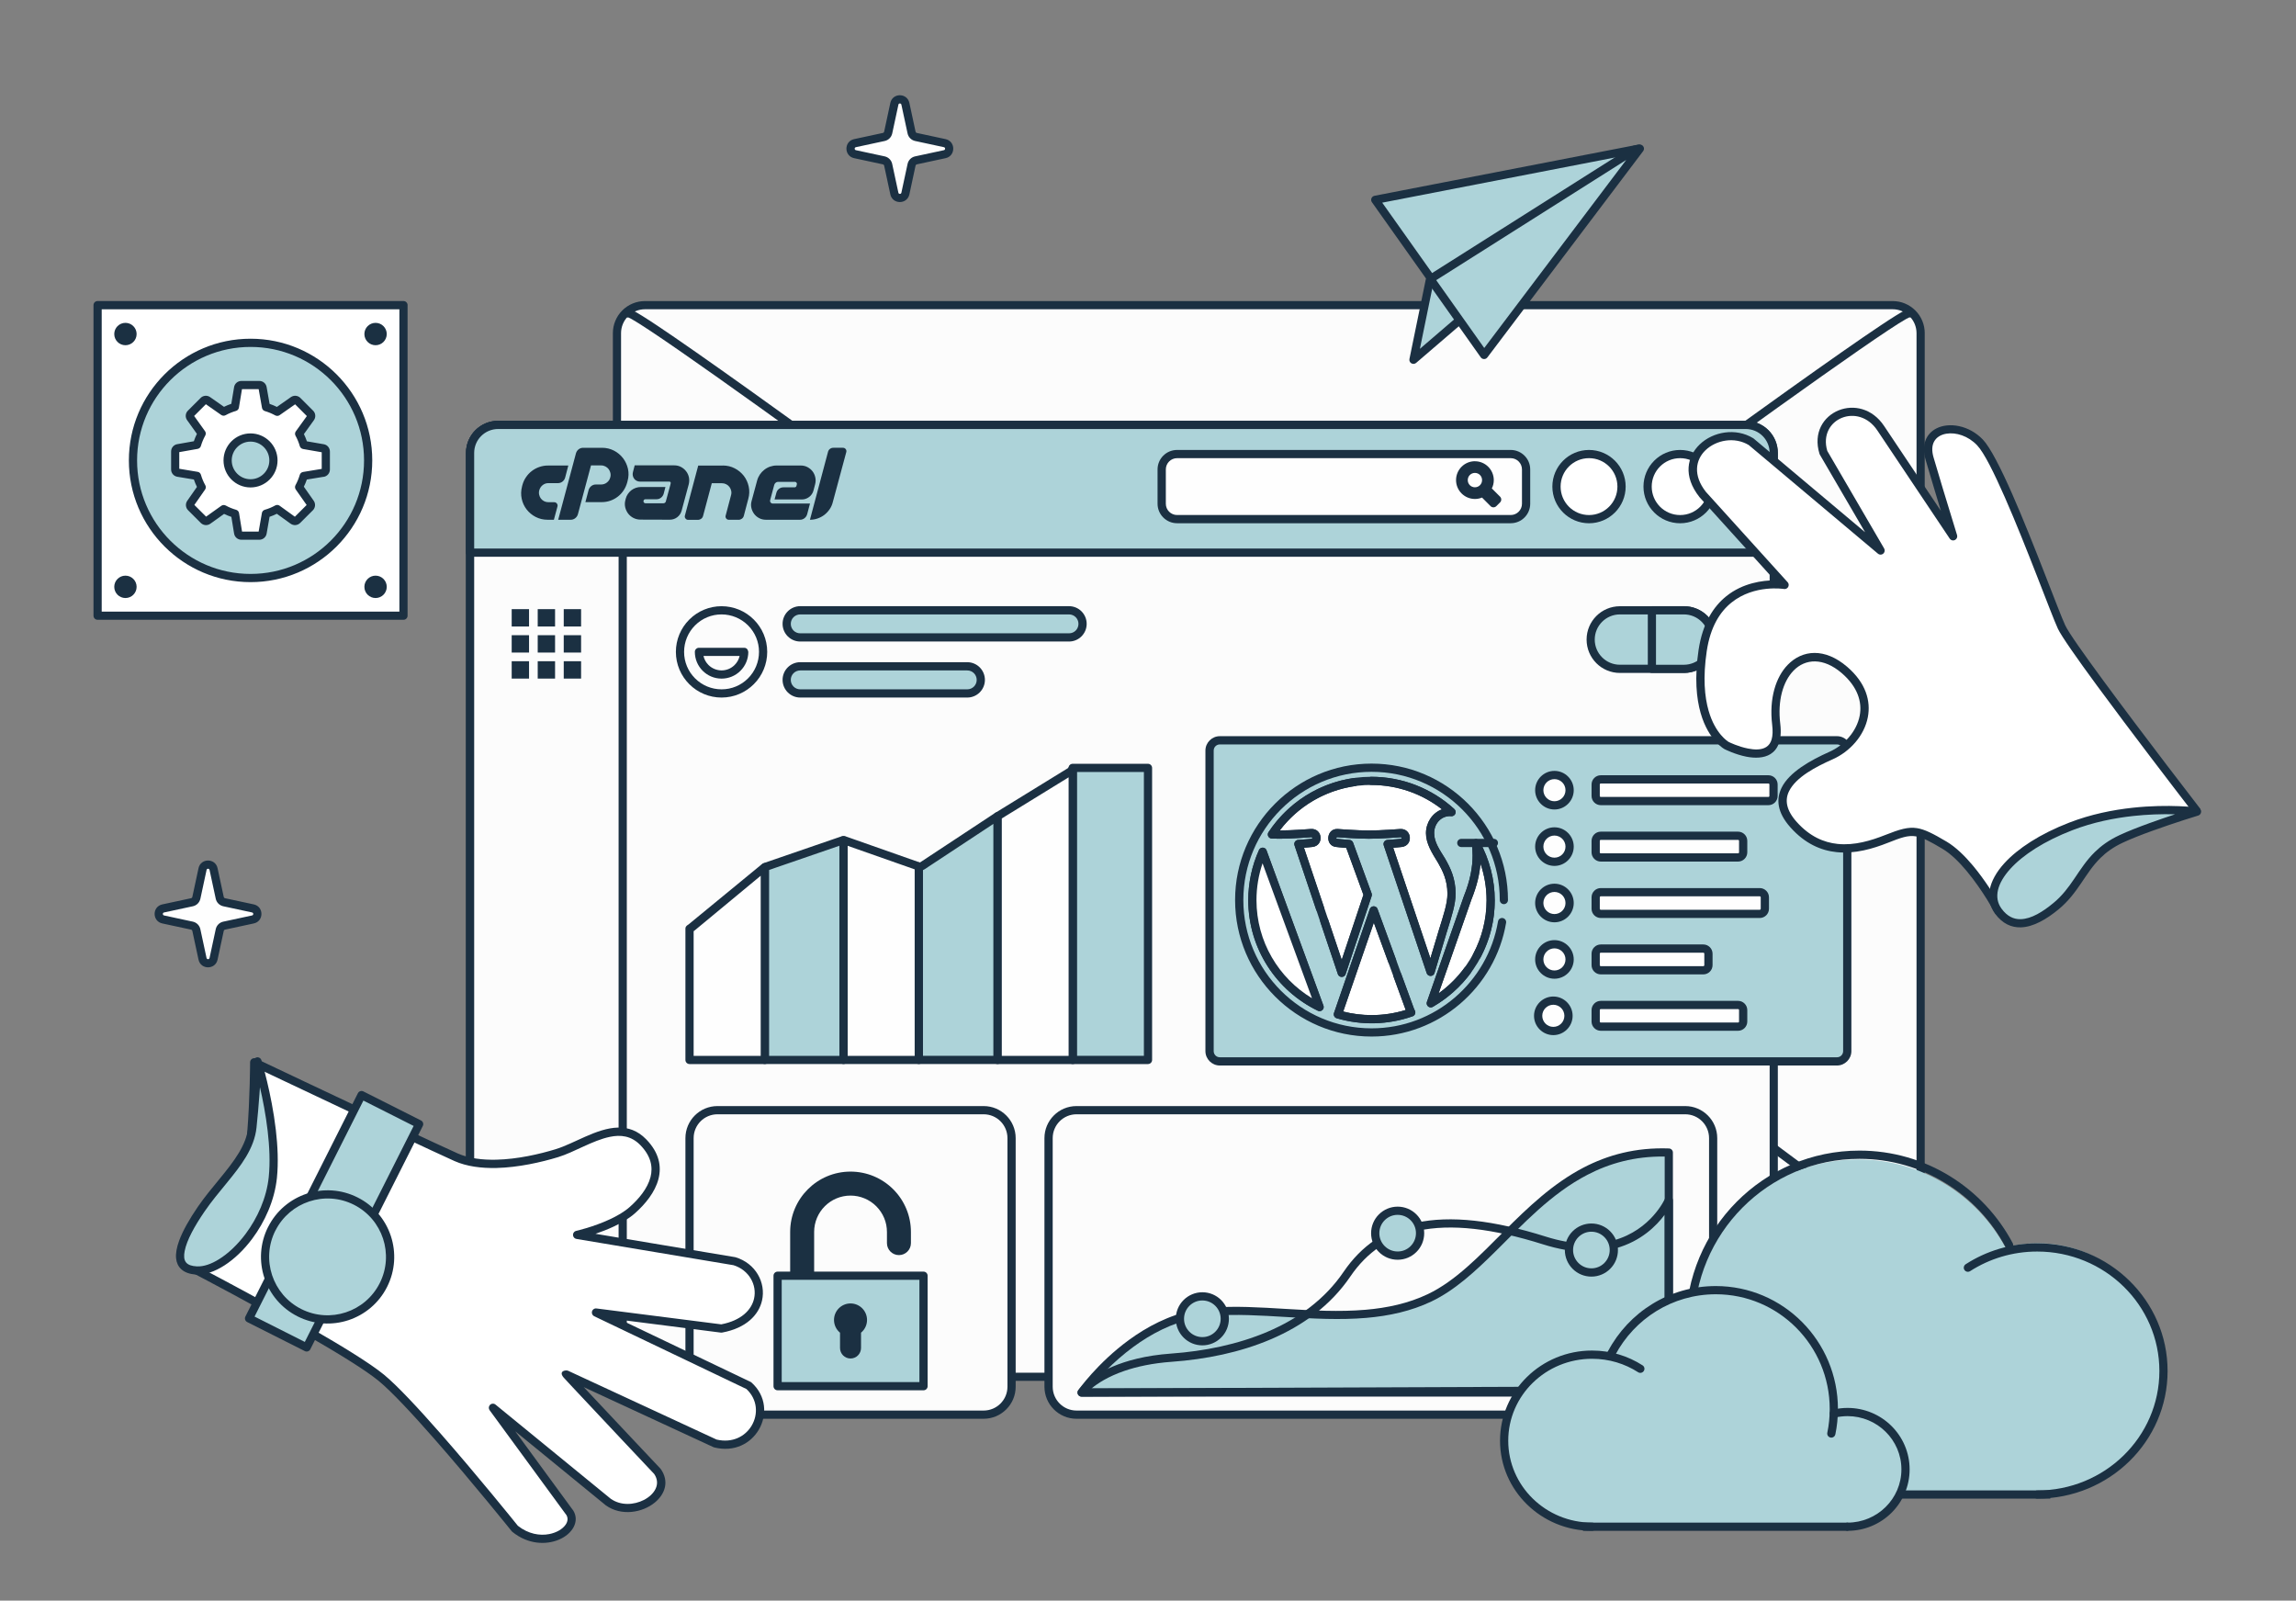 <svg xmlns="http://www.w3.org/2000/svg" id="Layer_1" viewBox="0 0 741.13 516.59"><rect x="0" y="0" width="741.13" height="516.59" fill="#808080" stroke="none"/><defs><style>      .cls-1, .cls-2 {        fill: #1b3042;      }      .cls-3, .cls-4 {        fill: #fff;      }      .cls-5, .cls-6 {        fill: #add3d9;      }      .cls-7 {        fill: #fcfcfc;      }      .cls-7, .cls-8, .cls-4, .cls-2, .cls-6 {        fill-rule: evenodd;      }      .cls-8, .cls-9 {        fill: #fefefe;      }      .cls-10 {        fill: none;      }    </style></defs><path class="cls-10" d="M9.61,0h721.91v516.59H9.61V0Z"></path><path class="cls-7" d="M619.97,107.52c0-2.39-.95-4.69-2.64-6.38-1.69-1.69-3.99-2.64-6.39-2.64H208.18c-2.39,0-4.69.95-6.38,2.64-1.69,1.69-2.64,3.99-2.64,6.38v289.15c0,2.4.95,4.69,2.64,6.39,1.69,1.69,3.99,2.64,6.38,2.64h402.75c2.39,0,4.69-.95,6.39-2.64,1.69-1.69,2.64-3.99,2.64-6.39V107.52h0Z"></path><path class="cls-2" d="M621.29,107.52c0-2.75-1.09-5.38-3.03-7.32-1.94-1.94-4.58-3.03-7.32-3.03H208.18c-2.75,0-5.38,1.09-7.32,3.03-1.94,1.94-3.03,4.58-3.03,7.32v289.15c0,2.75,1.09,5.38,3.03,7.32,1.94,1.94,4.58,3.03,7.32,3.03h402.75c2.75,0,5.38-1.09,7.32-3.03,1.94-1.94,3.03-4.58,3.03-7.32V107.52h0ZM618.64,107.52v289.15c0,2.04-.81,4-2.26,5.45-1.44,1.44-3.4,2.26-5.45,2.26H208.18c-2.04,0-4-.81-5.45-2.26-1.44-1.45-2.26-3.4-2.26-5.45V107.52c0-2.04.81-4,2.26-5.45,1.45-1.45,3.4-2.26,5.45-2.26h402.75c2.04,0,4,.81,5.45,2.26,1.44,1.44,2.26,3.4,2.26,5.45h0Z"></path><path class="cls-2" d="M616.26,102.46c.73.07,1.37-.46,1.45-1.18,0-.09,0-.18,0-.27-.06-.62-.39-1.05-1.05-1.22-.24-.06-.87-.06-1.77.38-1.33.65-4.06,2.34-7.98,4.96-13.27,8.86-40.62,28.43-75.16,53.52-120.89,87.85-329.78,243.39-329.78,243.39-.59.44-.71,1.27-.27,1.85.44.59,1.27.71,1.86.27,0,0,132.16-98.41,247.07-182.88,63.38-46.59,121.51-88.94,149.32-108.2,7.44-5.15,12.69-8.64,15.28-10.1.38-.22.81-.42,1.05-.53h0ZM615.08,101.35c.03.24.12.44.26.61-.13-.17-.23-.38-.26-.61Z"></path><path class="cls-2" d="M202.86,102.46c.24.11.67.32,1.05.53,2.58,1.46,7.84,4.95,15.28,10.1,27.81,19.26,85.94,61.61,149.32,108.2,114.91,84.47,247.07,182.88,247.07,182.88.59.44,1.42.32,1.86-.27.44-.59.31-1.42-.27-1.85,0,0-208.89-155.54-329.78-243.39-34.54-25.09-61.89-44.67-75.16-53.52-3.93-2.62-6.65-4.31-7.98-4.96-.9-.44-1.52-.44-1.77-.38-.66.17-1,.6-1.05,1.22-.08.73.45,1.38,1.18,1.45.09,0,.18,0,.27,0h0ZM204.04,101.35c-.03.22-.12.42-.25.59.13-.16.21-.36.25-.59Z"></path><path class="cls-7" d="M572.55,146.17c0-2.39-.95-4.69-2.64-6.38-1.69-1.69-3.99-2.64-6.39-2.64H160.77c-2.39,0-4.69.95-6.38,2.64-1.69,1.69-2.64,3.99-2.64,6.38v289.15c0,2.4.95,4.69,2.64,6.39,1.69,1.69,3.99,2.64,6.38,2.64h402.75c2.39,0,4.69-.95,6.39-2.64,1.69-1.69,2.64-3.99,2.64-6.39V146.17h0Z"></path><path class="cls-2" d="M573.87,146.17c0-2.75-1.09-5.38-3.03-7.32-1.94-1.94-4.58-3.03-7.32-3.03H160.77c-2.75,0-5.38,1.09-7.32,3.03-1.94,1.94-3.03,4.58-3.03,7.32v289.15c0,2.75,1.09,5.38,3.03,7.32,1.94,1.94,4.58,3.03,7.32,3.03h402.75c2.75,0,5.38-1.09,7.32-3.03,1.94-1.94,3.03-4.58,3.03-7.32V146.17h0ZM571.23,146.17v289.15c0,2.04-.81,4-2.26,5.45-1.44,1.44-3.4,2.26-5.45,2.26H160.77c-2.04,0-4-.81-5.45-2.26-1.44-1.45-2.26-3.4-2.26-5.45V146.17c0-2.04.81-4,2.26-5.45,1.45-1.45,3.4-2.26,5.45-2.26h402.75c2.04,0,4,.81,5.45,2.26,1.44,1.44,2.26,3.4,2.26,5.45h0Z"></path><path class="cls-7" d="M326.53,367.33c0-4.99-4.04-9.03-9.03-9.03h-85.9c-4.99,0-9.03,4.04-9.03,9.03v80.22c0,4.99,4.04,9.03,9.03,9.03h85.9c4.99,0,9.03-4.04,9.03-9.03v-80.22h0Z"></path><path class="cls-2" d="M327.85,367.33c0-5.72-4.64-10.35-10.35-10.35h-85.9c-5.72,0-10.35,4.64-10.35,10.35v80.22c0,5.72,4.64,10.35,10.35,10.35h85.9c5.72,0,10.35-4.64,10.35-10.35v-80.22ZM325.2,367.33v80.22c0,4.26-3.45,7.7-7.7,7.7h-85.9c-4.26,0-7.7-3.45-7.7-7.7v-80.22c0-4.26,3.45-7.7,7.7-7.7h85.9c4.26,0,7.7,3.45,7.7,7.7Z"></path><path class="cls-2" d="M294.04,401.2v-3.58c0-2.59-.51-5.12-1.48-7.46-.97-2.34-2.4-4.5-4.23-6.32-1.83-1.83-3.98-3.26-6.32-4.23-2.34-.97-4.88-1.48-7.46-1.48-5.38,0-10.26,2.18-13.78,5.71-3.53,3.53-5.71,8.4-5.71,13.78v20.03c0,2.14,1.73,3.87,3.87,3.87h31.25c2.14,0,3.87-1.73,3.87-3.87s-1.73-3.87-3.87-3.87h-27.38v-16.16c0-3.25,1.32-6.18,3.44-8.31,2.13-2.13,5.07-3.44,8.31-3.44,1.56,0,3.09.31,4.5.9,1.41.58,2.71,1.45,3.81,2.55,1.1,1.1,1.96,2.4,2.55,3.81.59,1.41.89,2.94.89,4.5v3.58c0,2.14,1.73,3.87,3.87,3.87s3.87-1.73,3.87-3.87h0Z"></path><path class="cls-6" d="M251,411.74h47.1v35.65h-47.1v-35.65Z"></path><path class="cls-2" d="M299.43,411.74c0-.73-.59-1.33-1.32-1.33h-47.1c-.73,0-1.33.59-1.33,1.33v35.65c0,.73.59,1.32,1.33,1.32h47.1c.73,0,1.32-.59,1.32-1.32v-35.65ZM296.78,413.06v33h-44.45v-33h44.45Z"></path><path class="cls-2" d="M271.15,430.12c-1.23-1.01-1.94-2.52-1.94-4.11,0-2.94,2.39-5.33,5.33-5.33,2.94,0,5.33,2.39,5.33,5.33,0,1.59-.71,3.1-1.94,4.11v4.94c0,1.87-1.52,3.39-3.39,3.39h0c-1.87,0-3.39-1.52-3.39-3.39v-4.94h0Z"></path><path class="cls-7" d="M552.99,367.33c0-4.99-4.04-9.03-9.03-9.03h-196.47c-4.99,0-9.03,4.04-9.03,9.03v80.22c0,4.99,4.04,9.03,9.03,9.03h196.47c4.99,0,9.03-4.04,9.03-9.03v-80.22Z"></path><path class="cls-2" d="M554.31,367.33c0-5.72-4.64-10.35-10.35-10.35h-196.47c-5.72,0-10.35,4.64-10.35,10.35v80.22c0,5.72,4.64,10.35,10.35,10.35h196.47c5.72,0,10.35-4.64,10.35-10.35v-80.22ZM551.67,367.33v80.22c0,4.26-3.45,7.7-7.7,7.7h-196.47c-4.26,0-7.7-3.45-7.7-7.7v-80.22c0-4.26,3.45-7.7,7.7-7.7h196.47c4.26,0,7.7,3.45,7.7,7.7Z"></path><path class="cls-6" d="M538.68,371.98v76.75l-189.55.72s14.82-21.07,36.45-25.28c1.81-.35,3.68-.6,5.61-.78,21.09-1.88,48.58,5.83,70.32-4.54,23.72-11.33,38.21-48.23,77.17-46.86h0Z"></path><path class="cls-2" d="M540,371.98c0-.71-.57-1.3-1.28-1.32-10.79-.38-19.75,2.11-27.56,6.17-9.94,5.17-18,12.9-25.61,20.5-8.12,8.11-15.7,16.06-24.62,20.33-6.31,3.01-13.13,4.46-20.12,5.06-16.93,1.46-34.92-1.96-49.74-.64-.96.09-1.92.19-2.88.32-.96.13-1.92.29-2.87.47-8.02,1.56-15.14,5.38-20.94,9.62-10.18,7.44-16.33,16.2-16.33,16.2-.29.41-.32.93-.09,1.37.23.44.68.71,1.18.71l189.54-.72c.73,0,1.32-.59,1.32-1.32v-76.75ZM537.35,373.27v74.14l-185.52.7c2.39-2.95,7.32-8.52,14.12-13.49,5.52-4.03,12.27-7.68,19.89-9.16.9-.18,1.81-.32,2.72-.45.91-.12,1.83-.23,2.75-.31,14.82-1.32,32.81,2.1,49.73.64,7.32-.63,14.43-2.16,21.04-5.31,7.47-3.57,14.05-9.61,20.74-16.24,8.83-8.75,17.85-18.53,29.57-24.62,7.12-3.7,15.25-6.03,24.96-5.9h0Z"></path><path class="cls-2" d="M540,387.35c0-.63-.45-1.17-1.06-1.3-.62-.13-1.24.19-1.48.77,0,0-4.41,10.11-16.54,13.49-5.61,1.56-12.85,1.68-22.03-1.22-16.69-5.26-30.63-6.89-41.87-4.44-9.76,2.13-17.52,7.3-23.32,15.83-6.05,8.9-14.7,15.14-24.56,19.34-9.64,4.11-20.42,6.27-31.09,7.04-8.27.59-14.46,2.31-18.99,4.24-8.05,3.42-10.99,7.55-10.99,7.55-.29.41-.33.93-.11,1.38.23.44.68.72,1.18.72h189.55c.73,0,1.32-.59,1.32-1.32v-62.09h0ZM537.35,392.04v56.07h-185.01c1.94-1.61,5.33-3.85,10.63-5.67,3.97-1.36,9-2.48,15.26-2.93,10.96-.79,22.04-3.02,31.94-7.24,10.33-4.4,19.38-10.97,25.71-20.29,5.4-7.94,12.62-12.76,21.7-14.74,10.88-2.37,24.36-.72,40.51,4.37,9.82,3.1,17.55,2.92,23.54,1.25,8.07-2.25,13.04-7.22,15.72-10.82h0Z"></path><circle class="cls-5" cx="451.15" cy="398.01" r="7.24"></circle><path class="cls-2" d="M451.15,389.44c-2.27,0-4.45.9-6.06,2.51-1.61,1.6-2.51,3.78-2.51,6.06,0,2.36.96,4.51,2.51,6.06,1.6,1.61,3.78,2.51,6.06,2.51,2.36,0,4.51-.96,6.06-2.51,1.61-1.6,2.51-3.78,2.51-6.06,0-2.36-.96-4.51-2.51-6.06-1.6-1.61-3.78-2.51-6.06-2.51ZM451.15,392.09c1.57,0,3.07.62,4.18,1.73,1.11,1.11,1.74,2.61,1.73,4.18,0,1.57-.62,3.07-1.73,4.18-1.11,1.11-2.61,1.74-4.18,1.73-1.57,0-3.07-.62-4.18-1.73-1.11-1.11-1.74-2.61-1.73-4.18,0-1.57.62-3.07,1.73-4.18,1.11-1.11,2.61-1.74,4.18-1.73Z"></path><circle class="cls-5" cx="388.11" cy="425.64" r="7.24"></circle><path class="cls-2" d="M388.11,417.07c-2.27,0-4.45.9-6.06,2.51-1.61,1.6-2.51,3.78-2.51,6.06,0,2.36.96,4.51,2.51,6.06,1.6,1.61,3.78,2.51,6.06,2.51,2.36,0,4.51-.96,6.06-2.51,1.61-1.6,2.51-3.78,2.51-6.06,0-2.36-.96-4.51-2.51-6.06-1.6-1.61-3.78-2.51-6.06-2.51ZM388.11,419.72c1.57,0,3.07.62,4.18,1.73,1.11,1.11,1.74,2.61,1.73,4.18,0,1.57-.62,3.07-1.73,4.18-1.11,1.11-2.61,1.74-4.18,1.73-1.57,0-3.07-.62-4.18-1.73-1.11-1.11-1.74-2.61-1.73-4.18,0-1.57.62-3.07,1.73-4.18,1.11-1.11,2.61-1.74,4.18-1.73Z"></path><circle class="cls-5" cx="513.69" cy="403.45" r="7.24"></circle><path class="cls-2" d="M513.69,394.88c-2.27,0-4.45.9-6.06,2.51-1.61,1.6-2.51,3.78-2.51,6.06,0,2.36.96,4.51,2.51,6.06,1.6,1.61,3.78,2.51,6.06,2.51,2.36,0,4.51-.96,6.06-2.51,1.61-1.6,2.51-3.78,2.51-6.06,0-2.36-.96-4.51-2.51-6.06-1.6-1.61-3.78-2.51-6.06-2.51ZM513.69,397.53c1.57,0,3.07.62,4.18,1.73,1.11,1.11,1.74,2.61,1.73,4.18,0,1.57-.62,3.07-1.73,4.18-1.11,1.11-2.61,1.74-4.18,1.73-1.57,0-3.07-.62-4.18-1.73-1.11-1.11-1.74-2.61-1.73-4.18,0-1.57.62-3.07,1.73-4.18,1.11-1.11,2.61-1.74,4.18-1.73Z"></path><path class="cls-6" d="M596.28,242.25c0-1.83-1.48-3.32-3.3-3.32h-199.22c-1.83,0-3.32,1.48-3.32,3.32v96.99c0,1.83,1.48,3.32,3.32,3.32h199.22c1.82,0,3.3-1.48,3.3-3.32v-96.99Z"></path><path class="cls-2" d="M597.61,242.25c0-2.56-2.09-4.65-4.64-4.65h-199.22c-2.56,0-4.65,2.09-4.65,4.65v96.99c0,2.56,2.09,4.65,4.65,4.65h199.22c2.55,0,4.64-2.09,4.64-4.65v-96.99ZM594.95,242.25v96.99c0,1.11-.88,1.99-1.97,1.99h-199.22c-1.11,0-1.99-.88-1.99-1.99v-96.99c0-1.11.88-1.99,1.99-1.99h199.22c1.09,0,1.97.88,1.97,1.99Z"></path><path class="cls-5" d="M404.25,290.51c0,15.17,8.85,28.28,21.69,34.5l-18.36-50.1c-2.2,4.91-3.34,10.22-3.33,15.6Z"></path><path class="cls-2" d="M402.93,290.51c0,15.7,9.16,29.26,22.44,35.69.66.32,1.45.05,1.77-.61.16-.32.18-.7.05-1.04l-18.36-50.1c-.25-.69-1.01-1.04-1.69-.79-.34.12-.61.38-.76.71-2.28,5.08-3.45,10.58-3.45,16.14ZM405.58,290.51c0-4.16.7-8.15,1.96-11.88l15.96,43.54c-10.74-6.49-17.92-18.24-17.92-31.66Z"></path><path class="cls-3" d="M404.25,290.51c0,15.17,8.85,28.28,21.69,34.5l-18.36-50.1c-2.2,4.91-3.34,10.22-3.33,15.6Z"></path><path class="cls-2" d="M402.93,290.51c0,15.7,9.16,29.26,22.44,35.69.66.32,1.45.05,1.77-.61.16-.32.18-.7.05-1.04l-18.36-50.1c-.25-.69-1.01-1.04-1.69-.79-.34.12-.61.38-.76.71-2.28,5.08-3.45,10.58-3.45,16.14ZM405.58,290.51c0-4.16.7-8.15,1.96-11.88l15.96,43.54c-10.74-6.49-17.92-18.24-17.92-31.66Z"></path><path class="cls-3" d="M468.55,288.46c0-4.74-1.7-8.02-3.17-10.58-1.95-3.16-3.77-5.84-3.77-9,0-3.53,2.68-6.81,6.44-6.81.17,0,.33.02.5.03-7.07-6.49-16.32-10.08-25.92-10.07-13.41,0-25.2,6.88-32.07,17.29.9.03,1.75.04,2.47.04,4.01,0,10.23-.49,10.23-.49,2.07-.12,2.31,2.92.24,3.16,0,0-2.08.24-4.39.37l13.98,41.55,8.4-25.18-5.98-16.38c-2.07-.12-4.02-.37-4.02-.37-2.07-.12-1.83-3.28.24-3.16,0,0,6.34.49,10.11.49,4.01,0,10.23-.49,10.23-.49,2.07-.12,2.32,2.92.25,3.16,0,0-2.08.24-4.39.37l13.87,41.24,3.83-12.79c1.66-5.31,2.92-9.12,2.92-12.4h0Z"></path><path class="cls-2" d="M469.87,288.46c0-5.03-1.79-8.53-3.34-11.24l-.02-.04c-1.8-2.93-3.57-5.37-3.57-8.3s2.1-5.49,5.12-5.49c.14,0,.28.02.42.03.73.04,1.36-.53,1.39-1.26.02-.39-.14-.77-.42-1.04-7.31-6.71-16.89-10.43-26.81-10.42-13.87,0-26.07,7.11-33.17,17.89-.4.61-.23,1.44.39,1.84.2.13.44.21.68.21.91.03,1.78.05,2.51.05,3.93,0,9.94-.46,10.31-.49.33-.01.35.48,0,.52-.04,0-2.06.24-4.31.36-.73.04-1.29.67-1.25,1.4,0,.12.03.23.07.34l13.98,41.56c.23.69.97,1.07,1.66.85.4-.13.72-.45.85-.85l8.4-25.18c.09-.28.09-.59-.01-.87l-5.98-16.38c-.18-.5-.64-.84-1.17-.87-2.02-.12-3.94-.36-3.94-.36-.03,0-.06,0-.09,0-.33-.02-.26-.52.07-.52.36.03,6.5.49,10.21.49,3.93,0,9.94-.46,10.31-.49.33-.01.34.48,0,.52-.06,0-2.08.24-4.31.36-.73.04-1.29.66-1.26,1.39,0,.12.03.24.07.36l13.87,41.24c.23.69.99,1.06,1.68.83.41-.14.72-.46.84-.87l3.83-12.78c1.71-5.47,2.98-9.4,2.98-12.79h0ZM465.45,261.21c-3.11,1.15-5.16,4.31-5.16,7.67s1.87,6.29,3.95,9.67c1.37,2.4,2.98,5.47,2.98,9.91,0,3.18-1.26,6.87-2.86,12.01v.02s-2.64,8.79-2.64,8.79l-11.99-35.66c1.57-.12,2.74-.26,2.74-.26h0c3.8-.45,3.32-6.02-.48-5.8h-.03s-6.15.48-10.12.48c-3.73,0-10.01-.48-10.01-.48h-.02c-3.78-.22-4.19,5.54-.43,5.8.23.03,1.6.19,3.19.31l5.53,15.13-7,20.99-12.17-36.18c1.57-.12,2.74-.26,2.74-.26,3.79-.45,3.32-6.02-.48-5.8h-.03s-6.09.48-10.07.48c7-9.26,17.94-14.7,29.54-14.69,8.61,0,16.53,2.93,22.82,7.85h0Z"></path><path class="cls-2" d="M465.45,261.21c-3.11,1.15-5.16,4.31-5.16,7.67s1.87,6.29,3.95,9.67c1.37,2.4,2.98,5.47,2.98,9.91,0,3.18-1.26,6.87-2.86,12.01v.02s-2.64,8.79-2.64,8.79l-10.7-31.82-1.29-3.84c1.57-.12,2.74-.26,2.74-.26h0c3.8-.45,3.32-6.02-.48-5.8h-.03s-6.15.48-10.12.48c-3.73,0-10.01-.48-10.01-.48h-.02c-3.78-.22-4.19,5.54-.43,5.8.23.03,1.6.19,3.19.31l5.53,15.13-7,20.99-4.38-13.02c-.27-.68-1.04-1.01-1.72-.74-.63.25-.97.94-.79,1.59l5.64,16.77c.23.69.97,1.07,1.66.85.4-.13.72-.45.85-.85l8.4-25.18c.09-.28.09-.59-.01-.87l-5.98-16.38c-.18-.5-.64-.84-1.17-.87-2.02-.12-3.94-.36-3.94-.36-.03,0-.06,0-.09,0-.33-.02-.26-.52.07-.52.36.03,6.5.49,10.21.49,3.93,0,9.94-.46,10.31-.49.33-.01.34.48,0,.52-.06,0-2.08.24-4.31.36-.73.04-1.29.66-1.26,1.39,0,.12.03.24.07.36l1.84,5.47,12.03,35.77c.23.69.99,1.06,1.68.83.41-.14.72-.46.84-.87l3.83-12.78c1.71-5.47,2.98-9.4,2.98-12.79,0-5.03-1.79-8.53-3.34-11.24l-.02-.04c-1.8-2.93-3.57-5.37-3.57-8.3s2.1-5.49,5.12-5.49c.14,0,.28.02.42.03.73.04,1.36-.53,1.39-1.26.02-.39-.14-.77-.42-1.04-7.31-6.71-16.89-10.43-26.81-10.42-.73,0-1.32.59-1.32,1.32s.59,1.32,1.32,1.32c8.61,0,16.53,2.93,22.82,7.85h0ZM413.09,268.04c5.89-7.79,14.62-12.94,24.29-14.32.72-.1,1.23-.77,1.12-1.5-.1-.72-.77-1.23-1.5-1.12-11.26,1.61-21.29,7.98-27.55,17.49-.4.61-.23,1.44.39,1.84.2.13.44.21.68.21.91.03,1.78.05,2.51.05,3.93,0,9.94-.46,10.31-.49.33-.01.35.48,0,.52-.04,0-2.06.24-4.31.36-.73.04-1.29.67-1.25,1.4,0,.12.03.23.07.34l6.99,20.78c.25.69,1.01,1.04,1.7.79.66-.24,1.01-.96.81-1.63l-6.44-19.15c1.57-.12,2.74-.26,2.74-.26,3.79-.45,3.32-6.02-.48-5.8h-.03s-6.09.48-10.07.48Z"></path><path class="cls-3" d="M443.42,293.84l-11.55,33.54c7.76,2.29,16.04,2.07,23.67-.61-.11-.17-.2-.34-.27-.53l-11.84-32.4Z"></path><path class="cls-2" d="M444.67,293.39c-.25-.69-1.01-1.04-1.7-.79-.37.14-.67.44-.8.81l-11.56,33.54c-.24.7.14,1.46.84,1.69.01,0,.03,0,.04.01,8.02,2.36,16.59,2.14,24.48-.63.69-.24,1.06-.99.82-1.68-.03-.1-.08-.19-.13-.28-.06-.09-.11-.19-.16-.29l-11.84-32.39ZM453.75,325.96c-3.56,1.1-7.27,1.66-11,1.66-3.17,0-6.24-.4-9.17-1.15l9.88-28.68,10.29,28.16Z"></path><path class="cls-2" d="M453.75,325.96c-3.56,1.1-7.27,1.66-11,1.66-3.17,0-6.24-.4-9.17-1.15l9.88-28.68,4.64,12.69c.22.7.97,1.08,1.66.86.7-.22,1.08-.97.86-1.66-.01-.04-.02-.07-.04-.11l-5.92-16.2c-.25-.69-1.01-1.04-1.7-.79-.37.14-.67.44-.8.81l-11.56,33.54c-.24.7.14,1.46.84,1.69.01,0,.03,0,.04.01,8.02,2.36,16.59,2.14,24.48-.63.69-.24,1.06-.99.82-1.68-.03-.1-.08-.19-.13-.28-.06-.09-.11-.19-.16-.29l-4.2-11.48c-.29-.67-1.08-.98-1.75-.68-.61.27-.93.95-.74,1.59l3.93,10.76h0Z"></path><path class="cls-3" d="M476.41,272.15c.17,1.22.26,2.54.26,3.95,0,3.9-.73,8.29-2.96,13.77l-11.87,33.95c11.56-6.66,19.33-19.05,19.33-33.23,0-6.68-1.73-12.97-4.76-18.45Z"></path><path class="cls-2" d="M477.57,271.5c-.37-.64-1.18-.86-1.82-.49-.46.27-.72.78-.66,1.31.16,1.17.25,2.43.25,3.77,0,3.76-.72,7.99-2.86,13.27l-.02.06-11.87,33.95c-.24.7.14,1.45.83,1.69.36.12.75.08,1.08-.1,11.95-6.9,19.99-19.71,19.99-34.38,0-6.68-1.69-13.25-4.93-19.09h0ZM477.89,278.73c1.27,3.72,1.96,7.71,1.96,11.86,0,12.35-6.1,23.28-15.48,30.02l10.59-30.28c1.8-4.47,2.65-8.24,2.93-11.61Z"></path><path class="cls-2" d="M477.89,278.73c1.27,3.72,1.96,7.71,1.96,11.86,0,6.26-1.57,12.16-4.34,17.34-.3.67,0,1.45.67,1.75.6.27,1.31.05,1.66-.5,3.07-5.72,4.67-12.1,4.66-18.59,0-6.68-1.69-13.25-4.93-19.09-.37-.64-1.18-.86-1.82-.49-.46.27-.72.78-.66,1.31.16,1.17.25,2.43.25,3.77,0,3.76-.72,7.99-2.86,13.27l-.02.06-11.87,33.95c-.24.7.14,1.45.83,1.69.36.12.75.08,1.08-.1,4.8-2.77,8.98-6.5,12.28-10.96.43-.59.31-1.42-.28-1.85-.59-.43-1.42-.31-1.85.28-2.32,3.14-5.11,5.9-8.28,8.18l10.59-30.28c1.8-4.47,2.65-8.24,2.93-11.61h0Z"></path><path class="cls-2" d="M486.76,290.49c0-24.29-19.76-44.04-44.04-44.04s-44.04,19.76-44.04,44.04,19.76,44.05,44.04,44.05c21.79,0,39.94-15.91,43.44-36.73.11-.72-.38-1.4-1.1-1.52-.71-.11-1.39.37-1.51,1.08-3.29,19.56-20.34,34.52-40.82,34.52-22.82,0-41.39-18.57-41.39-41.4s18.57-41.39,41.39-41.39,41.39,18.57,41.39,41.39c0,.73.59,1.32,1.32,1.32s1.32-.59,1.32-1.32Z"></path><path class="cls-2" d="M471.69,273.38h10.53c.73,0,1.32-.59,1.32-1.32s-.59-1.32-1.32-1.32h-10.53c-.73,0-1.32.59-1.32,1.32s.59,1.32,1.32,1.32Z"></path><circle class="cls-9" cx="501.76" cy="255.04" r="4.9"></circle><path class="cls-2" d="M501.76,248.8c-3.43,0-6.23,2.8-6.23,6.23s2.8,6.23,6.23,6.23,6.23-2.8,6.23-6.23-2.8-6.23-6.23-6.23ZM501.76,251.46c1.97,0,3.57,1.6,3.57,3.57s-1.6,3.57-3.57,3.57-3.57-1.6-3.57-3.57,1.6-3.57,3.57-3.57Z"></path><circle class="cls-9" cx="501.76" cy="273.24" r="4.9"></circle><path class="cls-2" d="M501.76,267.01c-3.43,0-6.23,2.8-6.23,6.23s2.8,6.23,6.23,6.23,6.23-2.8,6.23-6.23-2.8-6.23-6.23-6.23ZM501.76,269.67c1.97,0,3.57,1.6,3.57,3.57s-1.6,3.57-3.57,3.57-3.57-1.6-3.57-3.57,1.6-3.57,3.57-3.57Z"></path><circle class="cls-9" cx="501.76" cy="291.44" r="4.9"></circle><path class="cls-2" d="M501.76,285.21c-3.43,0-6.23,2.8-6.23,6.23s2.8,6.23,6.23,6.23,6.23-2.8,6.23-6.23-2.8-6.23-6.23-6.23ZM501.76,287.87c1.97,0,3.57,1.6,3.57,3.57s-1.6,3.57-3.57,3.57-3.57-1.6-3.57-3.57,1.6-3.57,3.57-3.57Z"></path><circle class="cls-9" cx="501.76" cy="309.65" r="4.9"></circle><path class="cls-2" d="M501.76,303.42c-3.43,0-6.23,2.8-6.23,6.23s2.8,6.23,6.23,6.23,6.23-2.8,6.23-6.23-2.8-6.23-6.23-6.23ZM501.76,306.08c1.97,0,3.57,1.6,3.57,3.57s-1.6,3.57-3.57,3.57-3.57-1.6-3.57-3.57,1.6-3.57,3.57-3.57Z"></path><circle class="cls-9" cx="501.4" cy="327.85" r="4.9"></circle><path class="cls-2" d="M501.4,321.62c-3.43,0-6.23,2.8-6.23,6.23s2.8,6.23,6.23,6.23,6.23-2.8,6.23-6.23-2.8-6.23-6.23-6.23ZM501.4,324.28c1.97,0,3.57,1.6,3.57,3.57s-1.6,3.57-3.57,3.57-3.57-1.6-3.57-3.57,1.6-3.57,3.57-3.57Z"></path><path class="cls-8" d="M572.48,253.19c0-.91-.74-1.65-1.65-1.65h-54.11c-.91,0-1.65.74-1.65,1.65v3.7c0,.91.74,1.65,1.65,1.65h54.11c.91,0,1.65-.74,1.65-1.65v-3.7Z"></path><path class="cls-2" d="M573.81,253.19c0-1.64-1.34-2.98-2.98-2.98h-54.11c-1.64,0-2.98,1.34-2.98,2.98v3.7c0,1.64,1.34,2.98,2.98,2.98h54.11c1.64,0,2.98-1.34,2.98-2.98v-3.7ZM571.15,253.19v3.7c0,.18-.14.32-.32.32h-54.11c-.18,0-.32-.14-.32-.32v-3.7c0-.18.14-.32.32-.32h54.11c.18,0,.32.14.32.32Z"></path><path class="cls-8" d="M562.68,271.39c0-.91-.74-1.65-1.65-1.65h-44.31c-.91,0-1.65.74-1.65,1.65v3.7c0,.91.74,1.65,1.65,1.65h44.31c.91,0,1.65-.74,1.65-1.65v-3.7Z"></path><path class="cls-2" d="M564.01,271.39c0-1.64-1.34-2.98-2.98-2.98h-44.31c-1.64,0-2.98,1.34-2.98,2.98v3.7c0,1.64,1.34,2.98,2.98,2.98h44.31c1.64,0,2.98-1.34,2.98-2.98v-3.7ZM561.35,271.39v3.7c0,.18-.14.32-.32.32h-44.31c-.18,0-.32-.14-.32-.32v-3.7c0-.18.14-.32.32-.32h44.31c.18,0,.32.14.32.32Z"></path><path class="cls-8" d="M569.68,289.6c0-.91-.74-1.65-1.65-1.65h-51.31c-.91,0-1.65.74-1.65,1.65v3.7c0,.91.74,1.65,1.65,1.65h51.31c.91,0,1.65-.74,1.65-1.65v-3.7Z"></path><path class="cls-2" d="M571.01,289.6c0-1.64-1.34-2.98-2.98-2.98h-51.31c-1.64,0-2.98,1.34-2.98,2.98v3.7c0,1.64,1.34,2.98,2.98,2.98h51.31c1.64,0,2.98-1.34,2.98-2.98v-3.7ZM568.35,289.6v3.7c0,.18-.14.32-.32.32h-51.31c-.18,0-.32-.14-.32-.32v-3.7c0-.18.14-.32.32-.32h51.31c.18,0,.32.14.32.32Z"></path><path class="cls-8" d="M551.47,307.8c0-.91-.74-1.65-1.65-1.65h-33.1c-.91,0-1.65.74-1.65,1.65v3.7c0,.91.74,1.65,1.65,1.65h33.1c.91,0,1.65-.74,1.65-1.65v-3.7Z"></path><path class="cls-2" d="M552.8,307.8c0-1.64-1.34-2.98-2.98-2.98h-33.1c-1.64,0-2.98,1.34-2.98,2.98v3.7c0,1.64,1.34,2.98,2.98,2.98h33.1c1.64,0,2.98-1.34,2.98-2.98v-3.7ZM550.14,307.8v3.7c0,.18-.14.32-.32.32h-33.1c-.18,0-.32-.14-.32-.32v-3.7c0-.18.14-.32.32-.32h33.1c.18,0,.32.14.32.32Z"></path><path class="cls-8" d="M562.68,326c0-.91-.74-1.65-1.65-1.65h-44.31c-.91,0-1.65.74-1.65,1.65v3.7c0,.91.74,1.65,1.65,1.65h44.31c.91,0,1.65-.74,1.65-1.65v-3.7Z"></path><path class="cls-2" d="M564.01,326c0-1.64-1.34-2.98-2.98-2.98h-44.31c-1.64,0-2.98,1.34-2.98,2.98v3.7c0,1.64,1.34,2.98,2.98,2.98h44.31c1.64,0,2.98-1.34,2.98-2.98v-3.7ZM561.35,326v3.7c0,.18-.14.32-.32.32h-44.31c-.18,0-.32-.14-.32-.32v-3.7c0-.18.14-.32.32-.32h44.31c.18,0,.32.14.32.32Z"></path><path class="cls-6" d="M346.27,247.84h24.3v94.26h-24.3v-94.26Z"></path><path class="cls-2" d="M371.89,247.84c0-.73-.6-1.33-1.33-1.33h-24.3c-.73,0-1.33.59-1.33,1.33v94.26c0,.73.6,1.32,1.33,1.32h24.3c.73,0,1.33-.59,1.33-1.32v-94.26ZM369.24,249.16v91.61h-21.65v-91.62h21.65Z"></path><path class="cls-8" d="M321.97,263.45v78.64h24.3v-94.13c-.25.51-.58.9-.94,1.11l-23.36,14.38Z"></path><path class="cls-2" d="M321.28,262.33c-.39.24-.63.67-.63,1.13v78.64c0,.73.6,1.32,1.33,1.32h24.3c.73,0,1.33-.59,1.33-1.32v-94.13c0-.62-.43-1.15-1.03-1.29s-1.21.16-1.49.71c-.11.24-.25.45-.43.56l-23.37,14.38ZM344.94,250.87v89.91h-21.65v-76.58l21.65-13.32h0Z"></path><path class="cls-6" d="M296.57,279.64v62.45h25.4v-78.64l-24.26,16c-.36.24-.75.3-1.14.19h0Z"></path><path class="cls-2" d="M296.95,278.37c-.4-.12-.84-.04-1.17.21-.33.25-.53.64-.53,1.06v62.45c0,.73.6,1.32,1.33,1.32h25.4c.73,0,1.33-.59,1.33-1.32v-78.64c0-.49-.27-.93-.7-1.17-.45-.23-.92-.21-1.36.06l-24.26,16s-.02.03-.03.03ZM297.9,280.84c.19-.07.36-.17.54-.28l22.21-14.65v74.86h-22.75v-59.94Z"></path><path class="cls-8" d="M272.27,271.17v70.92h24.3v-62.45s-.04-.01-.06-.02l-23.82-8.37c-.14-.05-.28-.08-.42-.07Z"></path><path class="cls-2" d="M296.98,278.38h-.02s-23.81-8.38-23.81-8.38c-.29-.1-.58-.16-.87-.16-.73,0-1.33.59-1.33,1.33v70.92c0,.73.6,1.32,1.33,1.32h24.3c.73,0,1.33-.59,1.33-1.32v-62.45c0-.58-.38-1.09-.92-1.26h0ZM273.6,272.97l21.65,7.61v60.2h-21.65v-67.81ZM297.07,278.42l.07.03s-.04-.03-.07-.03Z"></path><path class="cls-6" d="M246.87,279.87v62.22h25.4v-70.92c-.14,0-.29.02-.42.07l-24.72,8.5c-.09.03-.18.07-.27.12h0Z"></path><path class="cls-2" d="M246.21,278.72c-.41.24-.66.67-.66,1.15v62.22c0,.73.6,1.32,1.33,1.32h25.4c.73,0,1.33-.59,1.33-1.32v-70.92c0-.72-.59-1.31-1.3-1.32-.31,0-.62.05-.89.15.01,0-24.69,8.49-24.69,8.49-.17.06-.33.13-.5.23h0ZM270.95,272.96v67.82h-22.75v-59.99l22.75-7.83h0Z"></path><path class="cls-8" d="M222.58,299.66l.25-.08c.2-.06.39-.16.57-.31l23.23-19.22c.08-.07.15-.12.24-.17v62.22h-24.3v-42.43Z"></path><path class="cls-2" d="M245.78,279.03l-23.59,19.38s-.94.45-.94,1.26v42.43c0,.73.6,1.32,1.33,1.32h24.3c.73,0,1.33-.59,1.33-1.32v-62.22c0-.47-.25-.9-.65-1.14-.43-.24-.88-.25-1.31-.02-.17.09-.31.19-.45.32h0ZM245.55,282.66v58.12h-21.65v-40.24c.12-.08.23-.16.35-.26l21.29-17.63h0Z"></path><path class="cls-6" d="M316.6,219.43c0,2.42-1.96,4.38-4.38,4.38h-53.91c-2.42,0-4.38-1.96-4.38-4.38h0c0-2.42,1.96-4.38,4.38-4.38h53.91c2.42,0,4.38,1.96,4.38,4.38h0Z"></path><path class="cls-2" d="M317.92,219.43h0c0-1.58-.64-3-1.67-4.04-1.03-1.03-2.46-1.67-4.03-1.67h-53.91c-1.57,0-3,.64-4.03,1.67-1.03,1.03-1.67,2.46-1.67,4.03h0c0,1.58.64,3,1.67,4.04,1.03,1.03,2.46,1.67,4.03,1.67h53.91c1.58,0,3-.64,4.03-1.67,1.03-1.03,1.67-2.46,1.67-4.03ZM315.27,219.43c0,.84-.34,1.61-.89,2.16-.55.55-1.32.89-2.16.89h-53.91c-.84,0-1.61-.34-2.16-.89-.55-.55-.89-1.32-.89-2.16h0c0-.85.34-1.61.89-2.16.55-.55,1.32-.89,2.16-.89h53.91c.84,0,1.61.34,2.16.89.55.55.89,1.32.89,2.16h0Z"></path><path class="cls-6" d="M552.99,206.42c0-5.22-4.23-9.44-9.44-9.44h-20.65c-5.22,0-9.44,4.23-9.44,9.44h0c0,5.22,4.23,9.45,9.44,9.45h20.65c5.22,0,9.44-4.23,9.44-9.45h0Z"></path><path class="cls-2" d="M554.31,206.42c0-2.97-1.21-5.67-3.15-7.61-1.95-1.95-4.64-3.15-7.61-3.15h-20.65c-2.97,0-5.67,1.21-7.61,3.15-1.95,1.95-3.15,4.64-3.15,7.61h0c0,2.98,1.21,5.67,3.15,7.62,1.95,1.95,4.64,3.15,7.61,3.15h20.65c2.97,0,5.67-1.21,7.61-3.15,1.95-1.95,3.15-4.64,3.15-7.61h0ZM551.66,206.42h0c0,2.24-.91,4.27-2.38,5.74-1.47,1.47-3.5,2.38-5.74,2.38h-20.65c-2.24,0-4.27-.91-5.74-2.38-1.47-1.47-2.38-3.5-2.38-5.74h0c0-2.24.91-4.27,2.38-5.74,1.47-1.47,3.5-2.38,5.74-2.38h20.65c2.24,0,4.27.91,5.74,2.38s2.38,3.5,2.38,5.74Z"></path><path class="cls-6" d="M533.22,196.97v18.9h10.33c5.22,0,9.44-4.23,9.44-9.44h0c0-5.22-4.23-9.45-9.44-9.45h-10.33Z"></path><path class="cls-2" d="M533.22,195.65c-.73,0-1.32.59-1.32,1.32v18.9c0,.73.59,1.32,1.32,1.32h10.33c2.97,0,5.67-1.21,7.62-3.16,1.95-1.95,3.15-4.64,3.15-7.61h0c0-2.98-1.21-5.67-3.15-7.62-2.02-2.03-4.76-3.16-7.62-3.16h-10.33ZM534.54,198.3h9c2.25,0,4.27.91,5.74,2.38,1.52,1.52,2.38,3.59,2.38,5.74h0c0,2.25-.91,4.28-2.38,5.75-1.52,1.52-3.59,2.38-5.74,2.38h-9v-16.25Z"></path><path class="cls-6" d="M349.45,201.35c0,2.42-1.96,4.38-4.38,4.38h-86.76c-2.42,0-4.38-1.96-4.38-4.38h0c0-2.42,1.96-4.38,4.38-4.38h86.76c2.42,0,4.38,1.96,4.38,4.38h0Z"></path><path class="cls-2" d="M350.77,201.35h0c0-1.58-.64-3-1.67-4.04-1.03-1.03-2.46-1.67-4.03-1.67h-86.76c-1.57,0-3,.64-4.03,1.67-1.03,1.03-1.67,2.46-1.67,4.03h0c0,1.58.64,3,1.67,4.04,1.03,1.03,2.46,1.67,4.03,1.67h86.76c1.57,0,3-.64,4.03-1.67,1.03-1.03,1.67-2.46,1.67-4.03ZM348.12,201.35c0,.84-.34,1.61-.89,2.16-.55.55-1.32.89-2.16.89h-86.76c-.84,0-1.61-.34-2.16-.89s-.89-1.32-.89-2.16h0c0-.85.34-1.61.89-2.16s1.32-.89,2.16-.89h86.76c.84,0,1.61.34,2.16.89.55.55.89,1.32.89,2.16h0Z"></path><path class="cls-2" d="M232.91,195.65c-3.91,0-7.66,1.55-10.42,4.32-2.77,2.76-4.32,6.51-4.32,10.42,0,4.07,1.65,7.75,4.32,10.42,2.76,2.77,6.51,4.32,10.42,4.32,4.07,0,7.75-1.65,10.42-4.32,2.77-2.76,4.32-6.51,4.32-10.42,0-4.07-1.65-7.75-4.32-10.42-2.76-2.77-6.51-4.32-10.42-4.32ZM232.91,198.3c3.21,0,6.28,1.27,8.55,3.54,2.27,2.26,3.55,5.34,3.54,8.55,0,3.21-1.27,6.28-3.54,8.55-2.26,2.27-5.34,3.55-8.55,3.54-3.21,0-6.28-1.27-8.55-3.54-2.27-2.26-3.55-5.34-3.54-8.55,0-3.21,1.27-6.28,3.54-8.55,2.26-2.27,5.34-3.55,8.55-3.54h0Z"></path><path class="cls-7" d="M201,146.17c0-4.99-4.04-9.03-9.03-9.03h-31.21c-4.99,0-9.03,4.04-9.03,9.03v289.01c0,4.99,4.04,9.03,9.03,9.03h40.24V146.17Z"></path><path class="cls-2" d="M202.33,146.17c0-5.72-4.64-10.35-10.35-10.35h-31.21c-5.72,0-10.35,4.64-10.35,10.35v289.01c0,5.72,4.64,10.35,10.35,10.35h40.24c.73,0,1.32-.59,1.32-1.32,0,0,0-298.04,0-298.04ZM199.68,146.17v296.72h-38.91c-4.26,0-7.71-3.45-7.71-7.71V146.17c0-4.26,3.45-7.71,7.7-7.71h31.21c4.26,0,7.71,3.45,7.71,7.71Z"></path><path class="cls-2" d="M170.77,202.2v-5.6h-5.6v5.6h5.6ZM179.17,219.01v-5.6h-5.6v5.6h5.6ZM165.17,219.01v-5.6h5.6v5.6h-5.6ZM170.77,210.61v-5.6h-5.6v5.6h5.6ZM173.57,210.61v-5.6h5.6v5.6h-5.6ZM181.97,202.2h5.6v-5.6h-5.6v5.6ZM173.57,202.2v-5.6h5.6v5.6h-5.6ZM187.57,210.61v-5.6h-5.6v5.6h5.6ZM181.97,219.01v-5.6h5.6v5.6h-5.6Z"></path><path class="cls-10" d="M179.17,220.33c.73,0,1.33-.59,1.33-1.32v-5.6c0-.73-.6-1.32-1.33-1.32h-5.6c-.73,0-1.33.59-1.33,1.32v5.6c0,.73.6,1.32,1.33,1.32h5.6ZM163.84,219.01c0,.73.6,1.32,1.33,1.32h5.6c.73,0,1.33-.59,1.33-1.32v-5.6c0-.73-.6-1.32-1.33-1.32h-5.6c-.73,0-1.33.59-1.33,1.32v5.6ZM180.64,219.01c0,.73.6,1.32,1.33,1.32h5.6c.73,0,1.33-.59,1.33-1.32v-5.6c0-.73-.6-1.32-1.33-1.32h-5.6c-.73,0-1.33.59-1.33,1.32v5.6ZM166.5,217.68v-2.95h2.94v2.95h-2.94ZM183.3,217.68v-2.95h2.94v2.95h-2.94ZM177.84,217.68h-2.94v-2.95h2.94v2.95ZM170.77,211.93c.73,0,1.33-.59,1.33-1.32v-5.6c0-.73-.6-1.32-1.33-1.32h-5.6c-.73,0-1.33.59-1.33,1.32v5.6c0,.73.6,1.32,1.33,1.32h5.6ZM172.24,210.61c0,.73.6,1.32,1.33,1.32h5.6c.73,0,1.33-.59,1.33-1.32v-5.6c0-.73-.6-1.32-1.33-1.32h-5.6c-.73,0-1.33.59-1.33,1.32v5.6ZM187.57,211.93c.73,0,1.33-.59,1.33-1.32v-5.6c0-.73-.6-1.32-1.33-1.32h-5.6c-.73,0-1.33.59-1.33,1.32v5.6c0,.73.6,1.32,1.33,1.32h5.6ZM174.9,209.28v-2.95h2.94v2.95h-2.94ZM169.44,209.28h-2.94v-2.95h2.94v2.95ZM186.24,209.28h-2.94v-2.95h2.94v2.95ZM170.77,203.53c.73,0,1.33-.59,1.33-1.32v-5.6c0-.73-.6-1.32-1.33-1.32h-5.6c-.73,0-1.33.59-1.33,1.32v5.6c0,.73.6,1.32,1.33,1.32h5.6ZM180.64,202.2c0,.73.6,1.32,1.33,1.32h5.6c.73,0,1.33-.59,1.33-1.32v-5.6c0-.73-.6-1.32-1.33-1.32h-5.6c-.73,0-1.33.59-1.33,1.32v5.6ZM172.24,202.2c0,.73.6,1.32,1.33,1.32h5.6c.73,0,1.33-.59,1.33-1.32v-5.6c0-.73-.6-1.32-1.33-1.32h-5.6c-.73,0-1.33.59-1.33,1.32v5.6ZM183.3,200.88v-2.95h2.94v2.95h-2.94ZM174.9,200.88v-2.95h2.94v2.95h-2.94ZM169.44,200.88h-2.94v-2.95h2.94v2.95Z"></path><path class="cls-2" d="M179.6,414.74c-1.06-1.07-2.51-1.67-4.02-1.67-1.56,0-2.98.64-4,1.67-.58-1.49-2.02-2.46-3.62-2.46-2.15,0-3.88,1.74-3.88,3.88,0,1.47,3.68,1.93,5.97,1.38-.09.39-.13.79-.13,1.21,0,3.12,11.33,3.12,11.33,0,0-.42-.04-.82-.13-1.21,2.29.56,5.97.09,5.97-1.38,0-2.15-1.74-3.88-3.87-3.88-1.6,0-3.03.98-3.62,2.46h0ZM175.58,405.27c-2.07,0-3.74,1.68-3.74,3.75s1.66,3.76,3.74,3.76,3.76-1.68,3.76-3.76-1.68-3.75-3.76-3.75ZM183.22,406.93c-1.42,0-2.56,1.15-2.56,2.56,0,1.42,1.13,2.57,2.55,2.58h.01c1.41,0,2.58-1.15,2.58-2.58s-1.17-2.56-2.58-2.56ZM167.96,406.93c-1.43,0-2.58,1.15-2.58,2.56s1.15,2.58,2.58,2.58,2.56-1.15,2.56-2.56h0c0-1.42-1.15-2.58-2.56-2.58Z"></path><path class="cls-10" d="M170.94,406.99c-.74-.88-1.83-1.39-2.97-1.38-2.17,0-3.9,1.75-3.9,3.89,0,.93.32,1.78.85,2.44-1.36.98-2.16,2.55-2.16,4.23,0,.89.53,1.72,1.6,2.24,1.03.51,2.7.74,4.27.66.09.74.49,1.4,1.19,1.94,1.18.89,3.47,1.41,5.78,1.41s4.6-.52,5.78-1.41c.71-.54,1.11-1.2,1.2-1.94,1.56.08,3.23-.15,4.27-.66,1.06-.52,1.59-1.34,1.59-2.24,0-1.67-.8-3.25-2.16-4.23.54-.67.86-1.52.86-2.44,0-2.14-1.76-3.89-3.9-3.89-1.2,0-2.27.54-2.98,1.39-.8-1.86-2.63-3.06-4.66-3.05-2.08,0-3.87,1.25-4.64,3.05h0ZM185.76,415.95c-.12.07-.33.17-.5.23-1.08.34-2.66.36-3.82.07-.44-.11-.91.02-1.24.34-.32.32-.46.78-.36,1.23.06.3.09.62.09.93,0,.07-.09.09-.16.14-.2.15-.45.26-.74.37-.93.34-2.19.5-3.44.5s-2.5-.16-3.44-.5c-.28-.11-.54-.23-.74-.37-.07-.05-.17-.07-.17-.14,0-.32.03-.64.1-.93.1-.44-.04-.91-.37-1.23-.32-.32-.79-.45-1.24-.34-1.16.28-2.74.26-3.82-.07-.17-.05-.38-.16-.5-.23.11-1.32,1.21-2.34,2.54-2.34,1.08,0,2.01.67,2.38,1.62.17.42.53.72.97.81.44.09.89-.05,1.21-.36.81-.82,1.91-1.28,3.07-1.28,1.21,0,2.3.49,3.08,1.28.32.32.77.46,1.21.36.44-.09.8-.4.96-.81.38-.98,1.33-1.63,2.38-1.62,1.34,0,2.44,1.03,2.54,2.34h0ZM179.94,411.61c-.23.4-.52.76-.86,1.08l.17.1c.27-.32.58-.61.93-.86-.08-.1-.16-.21-.23-.32ZM171.23,411.62c-.07.11-.15.21-.23.31.34.25.66.54.93.85l.16-.09c-.33-.32-.62-.68-.85-1.07ZM175.58,406.59c1.34,0,2.43,1.09,2.43,2.43s-1.09,2.43-2.43,2.43-2.41-1.09-2.41-2.43,1.07-2.42,2.41-2.42ZM183.22,408.25c.68,0,1.25.56,1.25,1.24s-.57,1.25-1.25,1.25-1.24-.56-1.24-1.25.55-1.24,1.24-1.24ZM167.96,408.25c.68,0,1.24.56,1.24,1.24s-.56,1.25-1.24,1.25-1.25-.56-1.25-1.25.56-1.24,1.25-1.24Z"></path><path class="cls-6" d="M572.55,146.17c0-2.39-.95-4.69-2.64-6.38-1.69-1.69-3.99-2.64-6.39-2.64H160.77c-2.39,0-4.69.95-6.38,2.64-1.69,1.69-2.64,3.99-2.64,6.38v32.2h420.81v-32.2h0Z"></path><path class="cls-2" d="M573.87,146.17c0-2.75-1.09-5.38-3.03-7.32-1.94-1.94-4.58-3.03-7.32-3.03H160.77c-2.75,0-5.38,1.09-7.32,3.03-1.94,1.94-3.03,4.58-3.03,7.32v32.2c0,.73.59,1.32,1.32,1.32h420.81c.73,0,1.32-.59,1.32-1.32v-32.2h0ZM571.23,146.17v30.88H153.06v-30.88c0-2.04.81-4,2.26-5.45,1.45-1.44,3.4-2.26,5.45-2.26h402.75c2.04,0,4,.81,5.45,2.26,1.44,1.44,2.26,3.4,2.26,5.45h0Z"></path><circle class="cls-3" cx="542.33" cy="157.05" r="10.5"></circle><path class="cls-2" d="M542.33,145.22c-6.53,0-11.83,5.3-11.83,11.83s5.31,11.83,11.83,11.83,11.83-5.3,11.83-11.83-5.31-11.83-11.83-11.83ZM542.33,147.87c5.07,0,9.17,4.11,9.17,9.18,0,5.07-4.1,9.18-9.17,9.18h0c-5.07,0-9.17-4.11-9.17-9.18h0c0-5.07,4.1-9.18,9.17-9.18h0Z"></path><circle class="cls-3" cx="512.92" cy="157.05" r="10.5"></circle><path class="cls-2" d="M512.92,145.22c-6.53,0-11.83,5.3-11.83,11.83s5.31,11.83,11.83,11.83,11.83-5.3,11.83-11.83-5.31-11.83-11.83-11.83ZM512.92,147.87c5.07,0,9.17,4.11,9.17,9.18,0,5.07-4.1,9.18-9.17,9.18h0c-5.07,0-9.17-4.11-9.17-9.18h0c0-5.07,4.1-9.18,9.17-9.18h0Z"></path><path class="cls-8" d="M492.61,151.51c0-2.74-2.23-4.97-4.97-4.97h-107.69c-2.74,0-4.97,2.22-4.97,4.97v11.07c0,2.74,2.23,4.97,4.97,4.97h107.69c2.74,0,4.97-2.22,4.97-4.97v-11.07Z"></path><path class="cls-2" d="M493.94,151.51c0-3.48-2.83-6.29-6.3-6.29h-107.69c-3.48,0-6.3,2.82-6.3,6.29v11.07c0,3.48,2.83,6.29,6.3,6.29h107.69c3.48,0,6.3-2.82,6.3-6.29v-11.07ZM491.28,151.51v11.07c0,2.01-1.62,3.64-3.63,3.64h-107.69c-2.02,0-3.64-1.63-3.64-3.64v-11.07c0-2.01,1.62-3.64,3.63-3.64h107.69c2.02,0,3.64,1.63,3.64,3.64Z"></path><path class="cls-2" d="M476.09,150.19c-2.63,0-4.76,2.13-4.76,4.76,0,2.63,2.13,4.76,4.75,4.76.91,0,1.79-.26,2.56-.74l3.43,3.44,1.19-1.19-3.39-3.39c.62-.8.98-1.79.98-2.88,0-2.63-2.13-4.76-4.76-4.76h0ZM476.09,151.31c2.02,0,3.64,1.62,3.64,3.64s-1.62,3.64-3.64,3.64-3.64-1.62-3.64-3.64,1.62-3.64,3.64-3.64Z"></path><path class="cls-2" d="M476.09,148.86c-3.36,0-6.09,2.72-6.09,6.09,0,3.36,2.73,6.09,6.09,6.09.79,0,1.57-.15,2.3-.45l2.74,2.76c.25.25.59.39.94.39s.69-.14.94-.39l1.19-1.19c.52-.51.52-1.34.01-1.86,0,0,0,0-.01-.01l-2.65-2.65c.41-.81.63-1.72.63-2.68,0-3.36-2.73-6.09-6.09-6.09h0ZM476.09,152.63c1.29,0,2.31,1.03,2.31,2.32s-1.02,2.32-2.31,2.32-2.31-1.03-2.31-2.32,1.02-2.32,2.31-2.32Z"></path><path class="cls-9" d="M288.69,33.5c.41-1.92,3.15-1.92,3.56,0l2,9.3c.15.7.7,1.25,1.4,1.4l9.3,2c1.92.41,1.92,3.15,0,3.56l-9.3,2c-.7.15-1.25.7-1.4,1.4l-2,9.3c-.41,1.92-3.15,1.92-3.56,0l-2-9.3c-.15-.7-.7-1.25-1.4-1.4l-9.3-2c-1.92-.41-1.92-3.15,0-3.56l9.3-2c.7-.15,1.25-.7,1.4-1.4l2-9.3Z"></path><path class="cls-2" d="M287.39,33.22l-2,9.3c-.04.19-.19.34-.38.38l-9.3,2c-3.32.71-3.32,5.44,0,6.15l9.3,2c.19.04.34.19.38.38l2,9.3c.71,3.31,5.44,3.31,6.15,0l2-9.3c.04-.19.19-.34.38-.38l9.3-2c3.31-.71,3.31-5.44,0-6.15l-9.3-2c-.19-.04-.34-.19-.38-.38l-2-9.3c-.71-3.31-5.44-3.31-6.15,0ZM289.99,33.78c.11-.52.86-.52.97,0l2,9.3c.26,1.21,1.21,2.15,2.42,2.42l9.3,2c.52.11.52.86,0,.97l-9.3,2c-1.21.26-2.16,1.21-2.42,2.42l-2,9.3c-.11.52-.86.52-.97,0l-2-9.3c-.26-1.21-1.21-2.15-2.41-2.42l-9.3-2c-.53-.11-.53-.86,0-.97l9.3-2c1.21-.26,2.15-1.21,2.42-2.42l2-9.3h0Z"></path><path class="cls-9" d="M65.38,280.49c.41-1.92,3.15-1.92,3.56,0l2,9.3c.15.7.7,1.25,1.4,1.4l9.3,2c1.92.41,1.92,3.15,0,3.56l-9.3,2c-.7.15-1.25.7-1.4,1.4l-2,9.3c-.41,1.92-3.15,1.92-3.56,0l-2-9.3c-.15-.7-.7-1.25-1.4-1.4l-9.3-2c-1.92-.41-1.92-3.15,0-3.56l9.3-2c.7-.15,1.25-.7,1.4-1.4l2-9.3Z"></path><path class="cls-2" d="M64.08,280.21l-2,9.3c-.04.19-.19.34-.38.38l-9.3,2c-3.32.71-3.32,5.44,0,6.15l9.3,2c.19.04.34.19.38.38l2,9.3c.71,3.31,5.44,3.31,6.15,0l2-9.3c.04-.19.19-.34.38-.38l9.3-2c3.31-.71,3.31-5.44,0-6.15l-9.3-2c-.19-.04-.34-.19-.38-.38l-2-9.3c-.71-3.31-5.44-3.31-6.15,0ZM66.67,280.77c.11-.52.86-.52.97,0l2,9.3c.26,1.21,1.21,2.15,2.42,2.42l9.3,2c.52.11.52.86,0,.97l-9.3,2c-1.21.26-2.16,1.21-2.42,2.42l-2,9.3c-.11.52-.86.52-.97,0l-2-9.3c-.26-1.21-1.21-2.15-2.41-2.42l-9.3-2c-.53-.11-.53-.86,0-.97l9.3-2c1.21-.26,2.15-1.21,2.42-2.42l2-9.3h0Z"></path><path class="cls-1" d="M176.88,150.24h6.57l-1.02,3.89c-.14.52-.44.98-.87,1.31-.43.33-.92.49-1.48.49h-3.05c-.69,0-1.3.2-1.83.61-.53.41-.91.96-1.12,1.66-.14.52-.15,1.02-.04,1.48.1.46.29.88.56,1.23.28.36.62.64,1.05.86.42.21.88.32,1.39.32h1.86c.35,0,.63.14.85.42.22.28.29.6.2.94l-1.16,4.3h-2.03c-1.4,0-2.67-.31-3.85-.91-1.14-.58-2.14-1.41-2.93-2.43-.78-1.02-1.32-2.19-1.58-3.44-.28-1.29-.24-2.61.11-3.96l.11-.44c.25-.93.64-1.79,1.18-2.57.52-.77,1.15-1.44,1.89-2,.73-.56,1.55-.99,2.42-1.29.9-.31,1.84-.47,2.79-.46h0ZM180.18,167.75l5.73-21.43c.15-.54.45-.98.87-1.31.43-.33.92-.49,1.48-.49h6.06c1.4,0,2.69.31,3.85.91,1.14.58,2.14,1.41,2.93,2.43.77,1.01,1.3,2.15,1.6,3.44.28,1.29.25,2.61-.13,3.96l-.11.44c-.25.91-.64,1.78-1.16,2.57-.52.78-1.15,1.46-1.88,2.02-.73.57-1.55,1.01-2.42,1.31-.88.31-1.82.46-2.79.46h-5.25l1.04-3.92c.15-.52.45-.95.88-1.28.42-.33.91-.49,1.47-.49h1.69c.69,0,1.32-.21,1.86-.64.56-.43.92-.98,1.09-1.66.14-.48.15-.96.04-1.42-.09-.45-.29-.87-.56-1.24-.28-.36-.62-.65-1.05-.87-.43-.22-.9-.34-1.39-.33h-3.26l-4.23,15.77c-.15.52-.45.95-.88,1.28-.42.33-.91.49-1.44.49h-4.05ZM216.41,156.31l.08-.32c.03-.16.01-.29-.07-.39-.09-.11-.22-.16-.36-.16h-9.44c-.41,0-.78-.09-1.11-.26-.32-.16-.6-.4-.81-.68-.21-.28-.36-.6-.43-.97-.08-.37-.07-.74.03-1.13l.57-2.21h12.78c.78,0,1.51.17,2.17.52s1.2.8,1.64,1.37c.45.56.74,1.21.91,1.93.15.73.14,1.48-.04,2.25l-2.3,8.54c-.22.85-.72,1.59-1.41,2.12-.7.54-1.51.81-2.42.81l-9.44-.03c-1.57.01-3.05-.71-4.01-1.96-.45-.6-.77-1.3-.94-2.03-.17-.77-.15-1.58.07-2.34l.11-.44c.14-.54.36-1.04.69-1.51.31-.46.69-.86,1.11-1.19.43-.33.92-.59,1.43-.77.52-.18,1.08-.28,1.65-.28h7.93l-.57,2.18c-.15.52-.45.95-.87,1.28-.43.33-.91.49-1.46.49h-3.54c-.32,0-.55.16-.64.49-.06.2-.01.41.13.57.12.16.32.25.52.25h5.73c.2,0,.39-.06.55-.18.15-.11.26-.28.29-.46l.06-.23,1.43-5.26h0ZM233.31,150.24c1.4,0,2.7.31,3.86.92,1.14.58,2.14,1.41,2.93,2.42.77,1.01,1.3,2.16,1.58,3.46.28,1.3.24,2.62-.14,3.98l-1.44,5.46c-.1.39-.31.7-.63.93s-.67.35-1.06.35h-3.12c-.38,0-.66-.14-.88-.42-.21-.27-.27-.62-.17-.94l1.74-6.59c.14-.48.15-.96.04-1.42-.09-.45-.29-.87-.56-1.23-.28-.37-.64-.67-1.05-.87-.42-.22-.88-.33-1.39-.33h-3.26l-2.81,10.54c-.1.39-.29.7-.62.93-.32.23-.7.35-1.09.35h-3.11c-.35,0-.63-.14-.85-.42-.22-.26-.3-.62-.2-.94l4.3-16.15h7.94ZM250.41,155.77c-.24.18-.39.42-.49.71l-1.32,4.94c-.08.26-.02.54.15.75.17.23.41.35.7.35h12.01l-.92,3.46c-.15.52-.45.95-.87,1.28-.42.33-.93.5-1.46.49h-10.95c-.8,0-1.53-.17-2.18-.51-.64-.33-1.2-.79-1.64-1.37-.43-.58-.74-1.24-.9-1.95-.17-.73-.14-1.47.07-2.22l1.78-6.59c.37-1.4,1.2-2.63,2.34-3.51,1.14-.89,2.55-1.37,3.99-1.36h7.76c.78,0,1.51.17,2.17.52s1.2.8,1.64,1.37c.43.56.73,1.21.88,1.95.17.74.14,1.48-.06,2.24l-.52,1.97c-.21.84-.71,1.59-1.41,2.11-.7.53-1.5.8-2.39.8h-8.77l.59-2.15c.13-.52.41-.95.84-1.28.42-.33.91-.49,1.47-.49h3.54c.34,0,.55-.16.64-.49l.11-.44c.07-.2.03-.42-.11-.58-.12-.17-.31-.26-.52-.26h-5.41c-.29,0-.55.09-.78.28h0ZM261.44,167.75l5.84-21.93c.1-.39.31-.7.62-.94.32-.24.69-.36,1.09-.36h3.11c.36,0,.66.14.88.42.22.28.29.6.2.94l-4.36,16.18c-.2.83-.55,1.62-1.04,2.32-.46.68-1.03,1.28-1.68,1.79-.64.49-1.37.88-2.17,1.16-.78.28-1.62.42-2.49.42h0Z"></path><path class="cls-5" d="M456.26,116.11l5.26-25.63,19.42,4.44-24.68,21.19h0Z"></path><path class="cls-2" d="M454.96,115.85c-.12.55.13,1.12.62,1.41.49.29,1.11.23,1.54-.14l24.68-21.19c.56-.48.62-1.31.14-1.87-.18-.22-.43-.37-.71-.43l-19.42-4.44c-.35-.08-.71-.02-1.01.18-.3.19-.51.5-.58.85l-5.26,25.63ZM458.33,112.58l4.2-20.51,15.55,3.56-19.75,16.95Z"></path><path class="cls-5" d="M479.05,114.07l-35.14-49.57,85.1-16.52-49.96,66.1Z"></path><path class="cls-2" d="M477.97,114.84c.25.34.65.55,1.06.56.42,0,.83-.19,1.09-.53l49.96-66.1c.44-.58.33-1.41-.25-1.85-.3-.23-.69-.32-1.06-.25l-85.1,16.52c-.44.09-.81.39-.98.81-.16.42-.11.89.15,1.26l35.14,49.57h0ZM479.09,111.83l-32.92-46.42,79.7-15.47-46.78,61.89h0Z"></path><path class="cls-6" d="M461.71,90.05l17.35,24.51,50.28-66.58-1.62.31-66.02,41.76Z"></path><path class="cls-2" d="M461.01,88.93c-.31.19-.53.5-.6.86-.07.36.01.73.21,1.02l17.35,24.51c.42.6,1.25.74,1.85.32.11-.08.21-.17.29-.28l50.28-66.58c.44-.58.33-1.41-.25-1.85-.3-.23-.69-.32-1.06-.25l-1.62.31c-.16.03-.32.09-.46.18l-66,41.76ZM524.92,51.63l-45.82,60.68-15.5-21.89,61.32-38.79h0Z"></path><g><path class="cls-4" d="M31.5,98.49h98.74v100.22H31.5v-100.22Z"></path><path class="cls-2" d="M131.57,98.49c0-.74-.6-1.33-1.32-1.33H31.5c-.73,0-1.32.59-1.32,1.33v100.22c0,.74.6,1.33,1.32,1.32h98.74c.73,0,1.32-.59,1.32-1.32v-100.22ZM128.92,99.82v97.57H32.83v-97.57h96.09Z"></path><circle class="cls-5" cx="80.88" cy="148.6" r="37.96"></circle><path class="cls-2" d="M80.88,109.32c-21.68,0-39.28,17.6-39.28,39.28s17.6,39.28,39.28,39.28,39.28-17.6,39.28-39.28-17.6-39.28-39.28-39.28h0ZM80.88,111.97c20.22,0,36.63,16.41,36.63,36.63s-16.41,36.63-36.63,36.63-36.63-16.41-36.63-36.63,16.41-36.63,36.63-36.63Z"></path><circle class="cls-1" cx="40.49" cy="107.81" r="3.61"></circle><circle class="cls-1" cx="121.23" cy="107.81" r="3.61"></circle><circle class="cls-1" cx="40.49" cy="189.4" r="3.61"></circle><circle class="cls-1" cx="121.23" cy="189.4" r="3.61"></circle><path class="cls-4" d="M104.29,152.6l-6.24,1.02c-.37,1.25-.87,2.45-1.49,3.59l3.65,5.2c.29.42.24,1-.12,1.36l-4.11,4.11c-.37.36-.94.41-1.36.11l-5.12-3.69c-1.15.64-2.36,1.14-3.63,1.51l-1.09,6.23c-.09.5-.53.87-1.04.87h-5.81c-.52,0-.96-.38-1.04-.89l-1.01-6.19c-1.26-.36-2.48-.86-3.63-1.48l-5.1,3.64c-.42.3-1,.25-1.36-.11l-4.11-4.11c-.36-.36-.41-.93-.12-1.35l3.59-5.14c-.64-1.16-1.15-2.38-1.52-3.66l-6.16-1.02c-.51-.09-.88-.53-.88-1.05v-5.81c0-.52.37-.95.87-1.05l6.16-1.09c.37-1.27.88-2.5,1.52-3.66l-3.64-5.09c-.3-.42-.25-1,.11-1.36l4.11-4.11c.36-.37.93-.42,1.35-.12l5.14,3.6c1.16-.62,2.38-1.13,3.64-1.5l1.03-6.2c.08-.51.52-.88,1.04-.88h5.81c.51,0,.95.36,1.04.87l1.1,6.23c1.27.37,2.48.88,3.63,1.51l5.18-3.63c.42-.3.99-.25,1.35.12l4.11,4.11c.37.37.42.95.11,1.36l-3.7,5.14c.63,1.13,1.13,2.34,1.49,3.6l6.25,1.09c.51.09.88.53.87,1.05v5.81c0,.52-.37.96-.89,1.05h0ZM80.87,141.2c-4.08,0-7.4,3.31-7.4,7.4s3.31,7.4,7.4,7.4,7.4-3.31,7.4-7.4-3.31-7.4-7.4-7.4Z"></path><path class="cls-2" d="M104.5,153.9h0c1.15-.2,1.99-1.19,1.99-2.36v-5.81c0-1.15-.81-2.14-1.94-2.35h-.03s-5.46-.95-5.46-.95c-.27-.8-.59-1.57-.96-2.33l3.22-4.48c.68-.94.58-2.24-.24-3.07l-4.12-4.12c-.82-.82-2.11-.93-3.06-.27l-4.52,3.17c-.76-.38-1.55-.71-2.36-.98l-.96-5.44c-.2-1.14-1.19-1.97-2.34-1.96h-5.81c-1.16,0-2.16.84-2.35,1.99l-.9,5.39c-.81.27-1.6.6-2.36.97l-4.49-3.14c-.95-.66-2.24-.55-3.05.27-1.37,1.37-2.75,2.74-4.12,4.12-.82.82-.92,2.12-.24,3.06l3.16,4.42c-.38.77-.72,1.57-.99,2.38l-5.37.95h-.03c-1.13.22-1.94,1.2-1.94,2.35v5.81c0,1.16.84,2.15,1.98,2.35l5.37.89c.28.82.61,1.62.99,2.39l-3.13,4.48c-.66.95-.55,2.23.27,3.05l4.11,4.11c.82.81,2.11.92,3.06.25l4.45-3.18c.76.37,1.54.69,2.35.96l.88,5.38c.19,1.16,1.18,2,2.35,2h5.81c1.15,0,2.14-.83,2.34-1.96l.95-5.44c.8-.27,1.59-.6,2.35-.98l4.45,3.21h.01c.94.68,2.23.57,3.06-.24l4.12-4.11h.01c.8-.83.91-2.11.26-3.05l-3.19-4.55c.37-.75.69-1.52.96-2.31l5.44-.89h0ZM83.5,125.62l1.07,6.01c.09.49.44.9.93,1.04,1.17.34,2.3.82,3.36,1.4.44.24.99.21,1.4-.08l5-3.5,3.79,3.79-3.57,4.95c-.3.42-.33.97-.08,1.41.58,1.05,1.04,2.17,1.37,3.33.14.49.55.85,1.05.94l6.03,1.05v5.37l-6.02.99c-.5.08-.92.44-1.06.93-.34,1.15-.8,2.27-1.38,3.32-.24.44-.21.99.07,1.4l3.52,5.01-3.8,3.79-4.93-3.56c-.42-.3-.97-.33-1.42-.08-1.06.59-2.18,1.06-3.35,1.39-.49.14-.85.54-.94,1.04l-1.05,6h-5.36l-.97-5.97c-.08-.51-.45-.92-.94-1.06-1.17-.33-2.29-.79-3.36-1.38-.45-.24-.99-.21-1.41.08l-4.92,3.51-3.79-3.78,3.46-4.96c.29-.41.32-.96.07-1.4-.6-1.07-1.07-2.2-1.41-3.38-.14-.49-.55-.86-1.05-.94l-5.94-.99v-5.37l5.94-1.05c.5-.09.9-.45,1.04-.93.34-1.17.82-2.31,1.41-3.38.25-.45.22-1-.08-1.41l-3.51-4.9,3.79-3.79,4.96,3.47c.41.29.95.32,1.39.08,1.07-.59,2.2-1.05,3.37-1.39.49-.14.86-.55.94-1.05l.99-5.97h5.36,0ZM80.87,139.88c-4.82,0-8.72,3.91-8.72,8.72s3.91,8.72,8.72,8.72,8.72-3.91,8.72-8.72-3.91-8.72-8.72-8.72ZM80.87,142.53c3.35,0,6.07,2.72,6.07,6.07s-2.72,6.07-6.07,6.07h0c-3.35,0-6.07-2.72-6.07-6.07s2.72-6.07,6.07-6.07Z"></path></g><path class="cls-2" d="M241.54,210.45s-.07-1.38-1.32-1.38c-14.6.02-14.61,0-14.61,0-.74,0-1.32.59-1.32,1.32,0,4.76,3.86,8.63,8.63,8.63,2.28,0,4.47-.9,6.08-2.51,1.62-1.61,2.54-3.79,2.55-6.07h0ZM238.74,211.72c-.25,1.11-.81,2.12-1.62,2.91-1.12,1.12-2.63,1.74-4.21,1.74s-3.15-.67-4.23-1.76c-.8-.8-1.35-1.8-1.6-2.9h11.66Z"></path><g><path class="cls-4" d="M82.06,342.86s55.75,26.46,65.18,30.65c9.43,4.18,23.65,1.39,32.51-1.32,8.86-2.71,19.85-11.78,27.87-3.56,8.03,8.22,2.48,16.62-3.51,21.94-5.99,5.31-17.83,7.99-17.83,7.99l50.79,8.5c10.45,3.16,11.86,18.76-4.22,21.73l-40.47-5.15,49.32,23.57c8.43,7.56,1.21,21.66-10.83,18.68,0,0-47.57-21.96-48-22.26-.44-.3,29.34,31.26,29.34,31.26,5.37,7.59-7.9,15.66-15.9,9.86l-37.19-30.39,24.85,33.94c3.3,5.54-8.39,12.64-17.74,5.1,0,0-31.26-38.93-43.13-48.7s-59.59-34.64-59.59-34.64c0,0,12.42-16.89,15.45-28.83,3.04-11.95,3.11-38.35,3.11-38.35h0Z"></path><path class="cls-2" d="M188.45,447.69c1.05.49,2.21,1.03,3.44,1.6,14.01,6.5,38.42,17.78,38.42,17.78.08.04.15.06.24.08,6.54,1.62,11.8-1.32,14.38-5.71,2.73-4.63,2.49-10.9-2.35-15.24-.09-.08-.2-.16-.31-.21l-41.9-20.02,32.31,4.12c.14.02.27.01.41-.01,7.9-1.46,11.87-5.81,12.89-10.36,1.3-5.74-2.05-11.98-8.53-13.94-.05-.02-.11-.03-.17-.04l-45.06-7.54c1.97-.66,3.9-1.42,5.78-2.29,2.55-1.19,5.06-2.65,6.99-4.36,3.31-2.94,6.46-6.78,7.55-11.01,1.05-4.06.29-8.48-3.97-12.85-2.76-2.83-5.84-3.83-9.06-3.77-3.43.06-7.04,1.38-10.59,2.94-3.3,1.45-6.55,3.12-9.56,4.04-5.22,1.6-12.32,3.23-19.17,3.39-4.45.1-8.8-.41-12.41-2.01-2.98-1.32-10.57-4.86-19.57-9.09-19.5-9.16-45.58-21.54-45.58-21.54-.66-.31-1.45-.03-1.77.63-.08.18-.13.37-.13.56,0,0-.03,11.68-.95,22.99-.45,5.6-1.12,11.1-2.12,15.03-.94,3.69-2.8,7.86-4.89,11.84-4.6,8.72-10.34,16.54-10.34,16.54-.43.59-.31,1.42.28,1.85.05.04.11.08.17.11,0,0,19.21,10.01,36.27,19.82,9.74,5.6,18.79,11.13,23.09,14.67,4.25,3.5,10.99,10.76,17.88,18.61,12.3,14.01,25.06,29.9,25.06,29.9.06.07.13.14.2.2,5.14,4.15,10.94,4.22,14.98,2.54,4.51-1.88,6.76-5.94,4.73-9.34-.02-.04-.04-.07-.07-.1l-18.71-25.56,29.14,23.82s.04.03.06.05c5.02,3.63,11.91,2.41,15.89-.9,3.32-2.75,4.68-6.84,1.87-10.81-.04-.05-.07-.1-.12-.14,0,0-16.46-17.44-24.72-26.27h0ZM83.37,344.94c14.56,6.91,29.13,13.79,43.71,20.66,9.02,4.24,16.64,7.79,19.62,9.12,3.94,1.75,8.68,2.35,13.55,2.24,7.1-.17,14.47-1.85,19.89-3.5,5.18-1.58,11.07-5.36,16.68-6.54,3.52-.74,6.92-.37,9.86,2.64,3.44,3.52,4.14,7.06,3.3,10.33-.96,3.73-3.81,7.09-6.74,9.68-1.75,1.55-4.04,2.86-6.35,3.94-5.35,2.5-10.9,3.75-10.9,3.75-.71.17-1.16.88-.99,1.59.12.52.54.92,1.07,1.01l50.7,8.48c5,1.55,7.64,6.35,6.63,10.79-.84,3.71-4.2,7.07-10.59,8.3l-40.27-5.13c-.73-.09-1.39.42-1.48,1.15-.07.57.23,1.11.74,1.36l49.14,23.49c3.65,3.4,3.81,8.22,1.7,11.8-2.04,3.46-6.19,5.73-11.34,4.51l-47.7-22.1c-.79-.54-3.41-.08-1.76,1.96.1.12.2.23.3.34.44.48,1.37,1.48,2.64,2.85,7.15,7.66,25.15,26.74,26.38,28.05,2.28,3.32.05,6.67-3.34,8.4-3.17,1.62-7.44,1.92-10.72-.42l-37.16-30.37c-.57-.46-1.4-.37-1.86.2-.38.47-.39,1.13-.04,1.61l24.81,33.88c.58,1.02.39,2.12-.27,3.07-1,1.44-2.94,2.58-5.29,3.04-3.04.59-6.74,0-10.13-2.68-1.17-1.46-13.31-16.52-25.04-29.87-7.01-7.98-13.87-15.36-18.19-18.91-4.37-3.6-13.55-9.23-23.45-14.92-14.41-8.28-30.35-16.71-35.02-19.16,1.82-2.58,6.08-8.83,9.66-15.62,2.2-4.17,4.13-8.55,5.12-12.42,1.03-4.04,1.72-9.71,2.19-15.47.69-8.51.88-17.24.94-21.12h0s0,0,0,0Z"></path><path class="cls-6" d="M83.11,342.56s6.6,21.5,4.96,37.45c-1.65,15.95-15.36,30.47-24.56,30.03s-5.16-10.16,1.41-19.76c6.58-9.6,15.55-16.85,16.56-26.49,1.02-9.64,1.63-21.23,1.63-21.23h0Z"></path><path class="cls-2" d="M84.38,342.17c-.22-.7-.96-1.09-1.66-.87-.53.16-.9.64-.93,1.19,0,0-.25,4.7-.69,10.59-.26,3.53-.57,7.05-.93,10.57-.31,2.96-1.44,5.68-3.01,8.32-3.43,5.75-8.92,11.13-13.33,17.56-2.6,3.8-4.81,7.62-6.01,10.91-.78,2.14-1.14,4.08-.98,5.68.14,1.41.67,2.58,1.62,3.47,1.05.99,2.65,1.66,4.99,1.77,5.48.26,12.56-4.33,17.94-11.53,4.11-5.49,7.25-12.45,8-19.69.5-4.89.25-10.29-.35-15.45-1.39-11.9-4.66-22.53-4.66-22.53h0ZM83.91,350.89c.9,3.9,1.88,8.88,2.49,14.11.58,4.97.83,10.16.35,14.87-.7,6.76-3.65,13.25-7.48,18.38-2.61,3.49-5.63,6.34-8.64,8.2-2.46,1.52-4.89,2.37-7.06,2.27-1.7-.08-2.86-.48-3.51-1.28-.71-.88-.74-2.16-.45-3.67.68-3.54,3.26-8.15,6.4-12.74,4.44-6.48,9.97-11.9,13.42-17.7,1.77-2.98,3.02-6.06,3.37-9.4.37-3.54.68-7.09.94-10.65.06-.82.12-1.62.17-2.39h0Z"></path><path class="cls-6" d="M116.71,353.43l-36.32,72.07,18.59,9.37,36.32-72.07-18.59-9.37Z"></path><path class="cls-2" d="M79.21,424.91c-.33.65-.07,1.45.59,1.78l18.59,9.37c.65.33,1.45.07,1.78-.59l36.31-72.07c.33-.65.07-1.45-.59-1.78h0s-18.59-9.37-18.59-9.37c-.65-.33-1.45-.07-1.78.59l-36.31,72.07ZM82.17,424.92l35.13-69.71,16.22,8.18-35.13,69.71-16.22-8.18Z"></path><circle class="cls-5" cx="105.74" cy="405.66" r="20.18"></circle><path class="cls-2" d="M86.54,395.99c-2.67,5.3-2.94,11.18-1.21,16.41s5.44,9.79,10.74,12.46,11.18,2.94,16.41,1.22c5.23-1.73,9.8-5.44,12.47-10.74s2.94-11.19,1.22-16.41c-1.78-5.42-5.64-9.91-10.74-12.46-5.3-2.67-11.18-2.94-16.41-1.22-5.23,1.73-9.8,5.44-12.47,10.74ZM88.9,397.18c2.34-4.65,6.35-7.91,10.93-9.42,4.58-1.51,9.74-1.28,14.39,1.06s7.9,6.35,9.42,10.93c1.51,4.59,1.27,9.75-1.07,14.39s-6.35,7.9-10.93,9.41c-4.58,1.51-9.74,1.28-14.39-1.06s-7.9-6.35-9.42-10.93c-1.51-4.59-1.28-9.74,1.06-14.39Z"></path></g><g><path class="cls-4" d="M709.02,261.64s-40.36-52.24-43.6-59.27c-3.25-7.03-19.41-52.31-26.32-59.56-6.91-7.26-19.27-5.03-16.28,5.21,2.99,10.24,7.59,25.1,7.59,25.1l-23.33-34.87c-7.03-10.58-22.19-4.05-18.51,7.85l18.43,31.61-41.78-35.12c-10.06-6.15-25.6,4.47-15.62,17.05l26.4,29.18s-22.73-3.7-26.43,21.17c-3.66,24.59,7.78,30.67,7.78,30.67,0,0,17.91,9.05,15.97-6.9-2.11-17.41,9.91-27.94,22.02-17.54,12.11,10.39,5.3,23.37-4.32,27.64-9.62,4.27-21.78,11.48-12.08,22.32,9.7,10.84,21.47,7.95,29.95,4.59,8.47-3.36,9.84-3.27,18.76,2.02s17.46,21.25,17.46,21.25c0,0,16.79-16.38,28.92-23.43,12.13-7.04,34.97-8.96,34.97-8.96h0Z"></path><path class="cls-2" d="M709.14,262.96c.73-.06,1.27-.7,1.21-1.43-.02-.25-.12-.5-.27-.7,0,0-18.14-23.48-31.07-41.07-6.28-8.54-11.32-15.66-12.38-17.95-2.16-4.67-10.03-26.27-17.09-42.34-3.64-8.28-7.11-15.1-9.47-17.58-4.46-4.68-10.99-5.7-15.02-3.61-3.11,1.61-4.98,5-3.49,10.1.99,3.36,1.98,6.71,3,10.07.68,2.25,1.35,4.45,1.95,6.44l-18.32-27.38c-3.87-5.82-9.97-6.96-14.65-5.09-4.9,1.96-8.34,7.21-6.22,14.06.03.1.07.19.12.27l14.59,25.02-35.94-30.21c-.05-.04-.11-.08-.16-.12-5.71-3.49-13.02-2.09-17.27,1.99-4.06,3.9-5.49,10.2-.08,17.02.02.02.04.04.06.07l24.23,26.78c-3.83.02-10.24.79-15.63,5.12-4.11,3.3-7.66,8.66-8.96,17.37-1.34,9-.69,15.59.67,20.35,2.59,9.02,7.79,11.69,7.79,11.69h.02s3.29,1.67,6.97,2.39c2.73.53,5.65.49,7.78-.85,2.24-1.41,3.8-4.28,3.14-9.76-.91-7.49.88-13.64,4.27-17.15,3.83-3.97,9.69-4.27,15.57.78,5.16,4.43,6.65,9.35,5.8,13.76-.99,5.13-5.03,9.54-9.8,11.66-6.03,2.68-12.95,6.55-15.41,11.58-1.78,3.64-1.51,7.92,2.89,12.83,4.69,5.24,9.84,7.44,14.9,7.96,5.92.61,11.73-1.12,16.52-3.02,4.19-1.66,6.49-2.49,8.99-2.09,2.25.36,4.63,1.66,8.61,4.02,2.73,1.62,5.42,4.29,7.82,7.17,5.26,6.29,9.15,13.57,9.15,13.57.34.65,1.15.89,1.79.54.11-.06.21-.13.3-.22,0,0,7.85-7.65,16.66-14.72,4.02-3.22,8.23-6.32,12-8.5,3.71-2.15,8.44-3.81,13.2-5.07,10.56-2.82,21.22-3.71,21.22-3.71h0ZM706.52,260.57c-3.8.43-11.57,1.49-19.29,3.55-4.99,1.33-9.95,3.08-13.84,5.34-3.86,2.24-8.2,5.42-12.32,8.73-6.81,5.46-13.04,11.26-15.61,13.7-1.46-2.52-4.66-7.78-8.6-12.5-2.61-3.12-5.54-5.99-8.5-7.75-4.39-2.6-7.06-3.96-9.55-4.36-2.88-.45-5.56.34-10.38,2.25-4.43,1.75-9.8,3.41-15.27,2.84-4.49-.46-9.04-2.44-13.2-7.09-3.41-3.81-3.87-7.08-2.48-9.9,2.24-4.57,8.64-7.9,14.11-10.33,5.54-2.46,10.19-7.62,11.33-13.58,1-5.2-.6-11.05-6.68-16.27-7.25-6.22-14.48-5.5-19.2-.61-3.83,3.96-6.02,10.86-5,19.31.48,3.99-.29,6.18-1.92,7.2-1.6,1.01-3.81.89-5.86.49-3.14-.61-5.97-1.99-6.25-2.13-.19-.11-4.33-2.56-6.49-10.08-1.29-4.49-1.87-10.72-.6-19.23,1.17-7.85,4.29-12.72,8-15.69,7.38-5.93,16.91-4.37,16.91-4.37.72.12,1.4-.36,1.52-1.09.07-.4-.05-.81-.33-1.11l-26.37-29.14c-4.25-5.38-3.34-10.35-.14-13.43,3.44-3.3,9.33-4.46,13.97-1.69l41.7,35.06c.56.47,1.39.4,1.87-.16.36-.43.41-1.04.13-1.52l-18.35-31.48c-1.54-5.18,1-9.19,4.72-10.68,3.68-1.47,8.42-.48,11.46,4.1l23.34,34.88c.41.61,1.23.77,1.84.36.49-.33.7-.93.53-1.49,0,0-2.23-7.21-4.6-15.04-1.03-3.41-2.08-6.94-2.99-10.04-.61-2.08-.52-3.76.14-5.03.75-1.46,2.23-2.32,3.97-2.61,3.12-.53,7.05.69,9.94,3.72,2.26,2.37,5.49,8.92,8.97,16.82,7.07,16.08,14.95,37.7,17.11,42.38,1.08,2.34,6.22,9.66,12.65,18.41,10.75,14.62,25.1,33.32,29.66,39.24h0s0,0,0,0Z"></path><path class="cls-6" d="M709.16,261.95s-21.09-2.83-40.74,4.77c-19.64,7.6-29.09,19.6-23.39,27.35,5.11,6.96,12.47,3.48,18.62-1.62,8.55-7.08,9.08-16.12,21.02-21.71,8.3-3.88,24.48-8.8,24.48-8.8Z"></path><path class="cls-2" d="M709.55,263.22c.7-.21,1.1-.95.89-1.65-.15-.5-.58-.86-1.1-.93,0,0-9.1-1.23-20.97.06-6.34.69-13.47,2.1-20.42,4.79-9.49,3.67-16.64,8.37-20.96,13.11-5.25,5.78-6.37,11.7-3.02,16.26,2.43,3.3,5.31,4.52,8.34,4.44,4-.1,8.33-2.63,12.19-5.82,3.16-2.61,5.26-5.48,7.22-8.35,1.94-2.84,3.71-5.7,6.34-8.27,1.84-1.81,4.12-3.47,7.18-4.9,2.64-1.24,6.09-2.58,9.55-3.83,7.35-2.66,14.76-4.91,14.76-4.91h0ZM702.14,262.8c-2.46.81-5.36,1.79-8.25,2.84-3.54,1.28-7.07,2.65-9.77,3.92-3.37,1.58-5.87,3.42-7.91,5.41-2.76,2.7-4.65,5.69-6.68,8.68-1.82,2.68-3.78,5.37-6.72,7.8-3.36,2.79-7.08,5.13-10.57,5.21-2.24.06-4.34-.92-6.14-3.36-2.68-3.64-1.35-8.29,2.84-12.91,4.1-4.51,10.93-8.93,19.95-12.42,6.72-2.6,13.62-3.96,19.75-4.62,4.48-.48,8.98-.66,13.48-.54h0s0,0,0,0Z"></path></g><g><path class="cls-6" d="M660.18,482.35h-120.9c-14.93,0-27.03-12.11-27.03-27.03s12.11-27.05,27.03-27.05c2.2,0,4.33.26,6.37.75v-.75c0-29.87,24.21-54.07,54.08-54.07,20.57,0,38.47,11.48,47.61,28.4,3.32-.89,6.83-1.36,10.45-1.36,22.4,0,40.56,18.16,40.56,40.56s-16.89,39.26-38.17,40.49v.07h0Z"></path><path class="cls-2" d="M539.15,481.02c-14.12,0-25.58-11.3-25.58-25.26s11.46-25.26,25.58-25.26c2.08,0,4.09.25,6.03.7.72.17,1.43-.26,1.59-.98.17-.7-.25-1.41-.95-1.58,0,0-.02,0-.03,0-2.12-.5-4.34-.78-6.64-.78-15.6,0-28.23,12.5-28.23,27.91s12.62,27.91,28.23,27.91c.73,0,1.32-.6,1.32-1.32s-.6-1.32-1.32-1.32h0Z"></path><path class="cls-2" d="M547.95,438.89c-.76-3.59-1.14-7.29-1.14-11.09,0-29.71,23.91-53.79,53.41-53.79,20.4,0,38.13,11.52,47.13,28.45.34.65,1.14.89,1.79.54s.89-1.14.54-1.79c-9.43-17.78-28.05-29.86-49.46-29.86-30.96,0-56.06,25.27-56.06,56.44,0,3.99.41,7.87,1.19,11.62.15.72.86,1.18,1.58,1.03.7-.15,1.17-.85,1.02-1.56h0Z"></path><path class="cls-2" d="M657.6,483.67c23.25,0,42.08-18.45,42.08-41.19s-18.84-41.21-42.08-41.21c-8.53,0-16.48,2.49-23.1,6.76-.61.4-.79,1.22-.4,1.83.4.62,1.22.79,1.83.4,6.23-4,13.67-6.33,21.67-6.33,21.76,0,39.43,17.26,39.43,38.56s-17.67,38.55-39.43,38.55c-.73,0-1.32.6-1.32,1.32s.6,1.32,1.32,1.32Z"></path><path class="cls-2" d="M538.85,481.02h122.96v2.65h-122.96v-2.65Z"></path><path class="cls-6" d="M512.11,492.74h84.16c10.4,0,18.82-8.42,18.82-18.82s-8.42-18.82-18.82-18.82c-1.54,0-3.02.17-4.44.52v-.52c0-20.8-16.85-37.66-37.64-37.66-14.33,0-26.78,8-33.15,19.78-2.32-.62-4.76-.95-7.27-.95-15.59,0-28.24,12.65-28.24,28.24s11.76,27.34,26.58,28.19v.05h0Z"></path><path class="cls-2" d="M596.36,494.07c11.09,0,20.05-8.87,20.05-19.83s-8.97-19.84-20.05-19.84c-1.63,0-3.19.2-4.72.56-.7.16-1.15.87-.98,1.59.16.72.87,1.15,1.59.98,1.35-.31,2.72-.47,4.11-.48,9.6,0,17.4,7.7,17.4,17.19s-7.8,17.18-17.4,17.18c-.73,0-1.32.6-1.32,1.32s.6,1.32,1.32,1.32Z"></path><path class="cls-2" d="M592.44,462.93c.54-2.62.83-5.36.83-8.16,0-21.92-17.66-39.7-39.43-39.7-15.05,0-28.13,8.49-34.78,21.01-.35.64-.11,1.44.53,1.78h.01c.65.35,1.44.11,1.79-.54,6.2-11.67,18.41-19.6,32.45-19.6,20.32,0,36.78,16.58,36.78,37.05,0,2.61-.26,5.17-.78,7.63-.15.72.32,1.42,1.03,1.56.72.15,1.42-.32,1.56-1.03h0Z"></path><path class="cls-2" d="M513.91,491.42c-14.94,0-27.06-11.83-27.06-26.44s12.12-26.44,27.06-26.44c5.48,0,10.6,1.6,14.86,4.34.61.4,1.43.21,1.83-.4.4-.61.23-1.43-.4-1.83-4.68-3.01-10.28-4.77-16.29-4.77-16.42,0-29.71,13.03-29.71,29.09s13.29,29.09,29.71,29.09c.73,0,1.32-.6,1.32-1.32s-.6-1.32-1.32-1.32h0Z"></path><path class="cls-2" d="M510.97,491.42h85.61v2.65h-85.61v-2.65Z"></path></g></svg>
